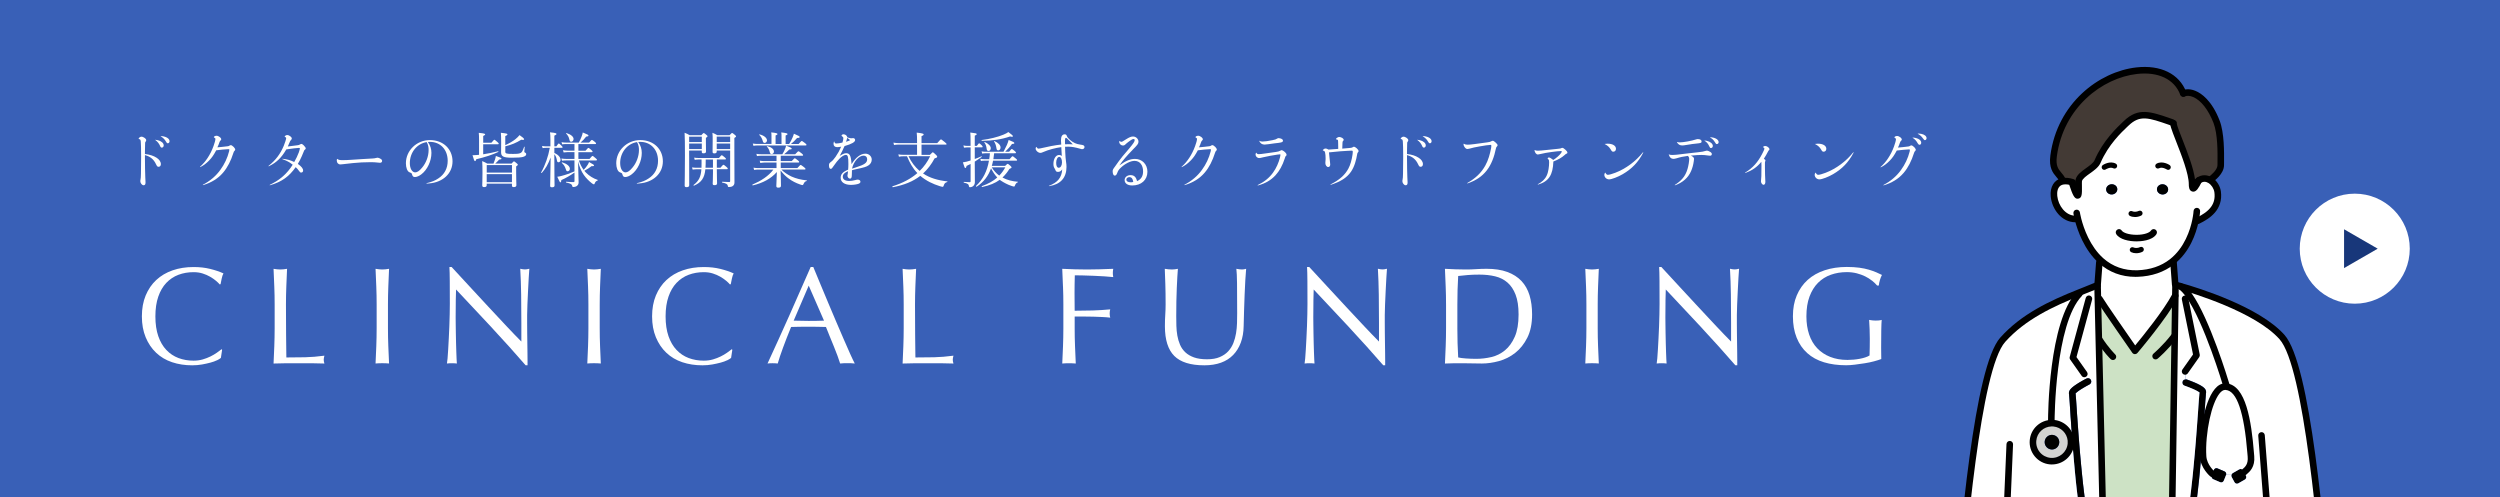 <?xml version="1.0" encoding="UTF-8"?>
<svg id="_レイヤー_2" data-name="レイヤー 2" xmlns="http://www.w3.org/2000/svg" xmlns:xlink="http://www.w3.org/1999/xlink" viewBox="0 0 1136 226">
  <defs>
    <style>
      .cls-1 {
        fill: none;
      }

      .cls-2 {
        fill: #433a35;
      }

      .cls-3 {
        fill: #cde2c5;
      }

      .cls-4 {
        fill: #3960b7;
      }

      .cls-5 {
        fill: #fff;
      }

      .cls-6 {
        fill: #18377a;
      }

      .cls-7 {
        fill: #d3d3d1;
      }

      .cls-8 {
        clip-path: url(#clippath);
      }
    </style>
    <clipPath id="clippath">
      <rect class="cls-1" x="888.49" y="26.26" width="171.42" height="199.74"/>
    </clipPath>
  </defs>
  <g id="_レイヤー_1-2" data-name="レイヤー 1">
    <rect class="cls-4" width="1136" height="226"/>
    <g>
      <g>
        <path class="cls-5" d="M65.86,69.99c2.21.24,3.94.81,5.24,1.65,1.24.76,2,1.84,2,2.94,0,.73-.4,1.21-1.03,1.21-.54,0-.73-.24-1.16-1.13-1.03-2.24-2.62-3.56-5.05-4.18v1.21c0,1.59.03,3.51.05,4.97.03,1.32.08,2.7.11,3.91.03,1.19.11,2.02.11,2.29,0,.92-.24,1.32-.89,1.32-.73,0-1.49-.97-1.49-1.92,0-.13.05-.35.11-.7.11-.32.16-1.27.19-2.73.05-2.24.05-5.24.08-7.72,0-3.59-.08-5.67-.16-6.77-.08-.78-.22-1.03-.73-1.13-.22-.03-.24-.05-.24-.16,0-.13.08-.3.27-.49.3-.3.62-.46,1-.46.43,0,.95.22,1.46.57.43.3.7.65.7,1.03,0,.22-.05.4-.22.62-.19.22-.27.27-.27.76-.03,1.21-.08,2.75-.08,3.89v1.03ZM70.58,63.51c.32.03.78.11,1.11.19,1.59.38,2.7,1.32,2.7,2.35,0,.59-.35,1.03-.84,1.03-.35,0-.57-.16-.81-.76-.46-1.08-1.13-1.92-2.21-2.73-.03-.05,0-.08.05-.08ZM73.04,61.84c.27,0,.46,0,.62.03,2.05.27,3.38,1.16,3.38,2.32,0,.51-.35.92-.78.92-.35,0-.51-.16-.94-.92-.51-.89-1.11-1.48-2.29-2.27-.05-.03-.03-.08.03-.08Z"/>
        <path class="cls-5" d="M90.89,75.77c1.32-1.16,2.46-2.51,3.46-4.02,1.05-1.59,1.94-3.35,2.67-5.37.48-1.24.86-2.7.86-3.21,0-.3-.13-.43-.54-.65-.11-.05-.16-.13-.16-.22,0-.11.11-.24.35-.4.16-.11.54-.22.86-.22.49,0,.95.22,1.38.54.49.35.76.76.76,1.08,0,.22-.11.32-.32.54-.24.22-.3.32-.54.92-.27.78-.51,1.48-.89,2.19.81-.05,1.24-.11,2.32-.22,1.27-.13,1.81-.22,2.35-.27.46-.05.59-.14.92-.35.19-.11.35-.16.48-.16.32,0,.81.3,1.35.84.46.51.68.89.68,1.19,0,.19-.11.35-.32.57-.24.22-.32.35-.51.94-1.13,3.56-2.62,6.53-4.64,8.91-2.32,2.73-5.29,4.56-9.12,5.72-.13.03-.21-.11-.08-.19,3.21-1.67,5.91-3.94,7.94-6.78,1.81-2.46,3.21-5.43,3.94-8.37.11-.46.13-.59.13-.76,0-.19-.13-.24-.49-.24-.54,0-1.16.05-2.62.19-1.24.14-2.08.22-2.86.32-1.19,2.21-1.89,3.24-3.18,4.59-1.4,1.43-2.59,2.32-4.08,3.05-.11.03-.16-.08-.08-.16Z"/>
        <path class="cls-5" d="M122.05,75.36c3.19-2.56,5.34-5.37,6.91-9.15.51-1.24,1.08-3.02,1.08-3.43,0-.22-.08-.32-.51-.57-.13-.05-.19-.08-.19-.16s.11-.22.3-.38c.21-.16.59-.32.89-.32.4,0,.89.19,1.38.57.41.3.68.67.68,1,0,.3-.05.4-.38.7-.16.16-.24.3-.38.54-.4.84-.7,1.62-1.05,2.4,1.92-.22,3.16-.38,4.29-.54.68-.08.92-.16,1.4-.46.16-.11.32-.16.46-.16.32,0,.59.19,1.11.67.59.65.89,1.05.89,1.35,0,.22-.13.43-.38.59-.21.16-.32.27-.4.54-.16.46-.57,1.4-1.03,2.46-.59,1.35-1.05,2.24-1.78,3.46,1.62,1.16,2.4,2.11,2.4,3,0,.57-.35.94-.87.94-.4,0-.57-.11-1.08-.86-.43-.59-.84-1.08-1.43-1.59-3,4.29-6.42,6.72-11.69,8.23-.13,0-.19-.11-.08-.19,4.7-2.29,7.8-5.02,10.42-9.15-1.51-1.19-2.51-1.73-4.7-2.54-.08-.05-.05-.16.05-.16,2.24.24,3.56.62,5.34,1.46.89-1.51,1.51-2.86,2.08-4.35.3-.84.48-1.54.48-1.78,0-.22-.05-.27-.46-.27-.19,0-.62.03-2.11.19-1.21.14-2.46.32-3.59.49-2.16,3.75-4.37,5.91-7.94,7.67-.13.05-.24-.08-.13-.19Z"/>
        <path class="cls-5" d="M153.31,72.23c.43.4,1.03.54,2.32.54,1.16,0,2.56-.05,4.05-.16,2.03-.14,3.35-.24,4.89-.32,1.59-.08,3.27-.19,4.64-.27.84-.03,1.13-.11,1.67-.24.4-.11.51-.13.65-.13.38,0,.97.22,1.4.51.49.27.7.59.7.97,0,.49-.35.84-.95.84-.38,0-.67-.05-1.16-.11-1.16-.14-1.84-.16-3.35-.16-2.56,0-5.13.13-7.75.4-1.05.08-2.32.22-4.56.51-.67.08-.97.11-1.16.11-1,0-1.67-.73-1.67-1.75,0-.27,0-.43.13-.73.03-.05.08-.05.13,0Z"/>
        <path class="cls-5" d="M193.87,83.22c2.24-.51,3.86-1.16,5.32-2.16,2.75-1.78,4.24-4.56,4.24-7.99,0-5.1-3.32-8.61-8.12-8.61-.27,0-.49,0-.89.05,1.13,1.59,1.62,3.19,1.62,4.97,0,3.73-1.86,7.67-4.56,9.72-.92.73-2.05,1.24-2.94,1.24-.7,0-1.05-.3-1.24-1-.19-.73-.24-.76-1.24-1.16-.97-.38-1.62-2.05-1.62-4.1,0-5.78,4.88-10.53,10.93-10.53s10.26,4.1,10.26,9.66-4.43,9.56-10.66,10.04c-.32.03-.68.05-1.05.08-.16,0-.19-.19-.03-.22ZM186.23,74.15c0,2.43,1.03,4.18,2.46,4.18.89,0,1.94-.73,3.05-2.08,1.84-2.11,3.02-5.21,3.02-8.02,0-.97-.05-2.21-.86-3.67-4.48.73-7.67,4.72-7.67,9.58Z"/>
        <path class="cls-5" d="M217.68,63.68c0-1.51-.03-2.43-.13-3.32,2.59.24,2.91.46,2.91.73,0,.16-.19.38-.89.7v3.08h3.72c1-1.21,1.19-1.35,1.35-1.35.19,0,.38.13,1.4,1.03.46.4.59.59.59.76s-.11.24-.35.24h-6.72v4.56c2.19-.32,4.54-.81,6.78-1.38.13-.03.19.27.08.32-2.46,1.21-5.99,2.35-10.01,3.32-.19.65-.32.84-.59.84s-.57-.65-1.11-2.67c.49,0,.95-.03,1.7-.08.4-.03.84-.08,1.27-.11v-6.67ZM224.24,74.34c.27-.65.49-1.21.7-1.89.16-.51.3-1.03.38-1.59,1.89.62,2.56.94,2.56,1.21s-.27.38-1.08.46c-.7.78-1.11,1.21-1.78,1.81h7.42c.81-.92.95-1,1.11-1,.19,0,.35.08,1.21.84.43.32.54.51.54.67,0,.19-.03.24-.76.78v2.13c0,3.89.11,5.8.11,6.37,0,.62-.41.89-1.24.89-.54,0-.78-.22-.78-.7v-.86h-11.47v.7c0,.59-.38.86-1.19.86-.62,0-.84-.24-.84-.84s.11-1.75.11-5.64c0-2.46-.03-3.75-.13-5.34.97.4,1.38.62,2.29,1.13h2.83ZM232.64,75.01h-11.47v3.43h11.47v-3.43ZM221.16,82.79h11.47v-3.67h-11.47v3.67ZM229.59,68.81c0,1,.43,1.13,3.46,1.13,2.19,0,3.02-.11,3.64-.51.57-.32.86-1,1.48-2.73.03-.11.24-.03.24.08-.05.7-.16,1.78-.16,2.05,0,.32.08.41.32.51.4.16.54.4.54.76,0,.54-.54.94-1.48,1.21-.86.22-2.29.35-5.07.35-3.75,0-4.86-.54-4.86-2.43,0-.54.03-1.3.03-4.27,0-2.16-.03-3.32-.13-4.62,2.7.3,2.97.4,2.97.76,0,.24-.22.43-.97.73v4.13c1.78-.81,3.4-1.75,4.62-2.73.78-.65,1.4-1.24,1.86-1.84,1.32.89,2.08,1.57,2.08,1.86s-.35.43-1.29.24c-2.43,1.48-4.27,2.24-7.26,3v2.29Z"/>
        <path class="cls-5" d="M251.89,69.48c1.83.84,2.83,2.05,2.83,3.13,0,.65-.41,1.13-.95,1.13-.4,0-.62-.24-.7-.84-.19-1.19-.54-2.11-1.19-2.83v.38c0,7.88.11,12.44.11,13.87,0,.54-.43.78-1.16.78-.59,0-.84-.19-.84-.67,0-.92.13-4.67.22-12.85-1.13,3.02-2.27,5.02-4.02,6.99-.11.11-.38-.08-.3-.22,1.78-3.13,3.27-7.34,3.94-11.18h-1.56c-.54,0-.97.03-1.7.14l-.27-1c.73.14,1.27.19,1.89.19h1.92v-2.92c0-1.73-.05-2.51-.19-3.46,2.56.27,2.94.4,2.94.76,0,.24-.21.43-.97.76v4.86h.92c.76-1.16.95-1.3,1.11-1.3s.32.13,1.27,1.05c.32.3.46.51.46.65,0,.19-.08.27-.38.27h-3.37v2.29ZM262.82,68.48h3.24c.97-1.13,1.16-1.27,1.32-1.27.19,0,.38.14,1.32.94.43.41.57.57.57.73s-.08.27-.38.27h-6.07v3.08h5.05c.97-1.21,1.24-1.38,1.4-1.38s.35.14,1.4,1.05c.49.38.6.57.6.73s-.11.27-.35.27h-7.88c.51,1.54,1.21,3,2.16,4.29.78-.78,1.29-1.43,1.89-2.38.16-.24.38-.67.57-1.19,1.83.97,2.27,1.3,2.27,1.57,0,.24-.27.38-1.13.3-.86.7-2.02,1.46-3.29,2.11.24.3.49.57.76.84,1.46,1.46,3.29,2.65,5.29,3.29.13.05.08.27-.05.32-.65.24-.92.46-1.24,1.21-.13.4-.21.49-.38.49-.19,0-.43-.08-.89-.43-1.35-1.05-2.62-2.29-3.7-3.81-1.13-1.59-1.97-3.59-2.62-6.1.19,6.4.24,8.5.24,9.47,0,.7-.24,1.19-.76,1.59-.4.32-1.08.51-1.73.51-.24,0-.32-.08-.41-.51-.13-.7-.54-1.05-2.75-1.54-.16-.03-.13-.38.03-.35,1.38.13,2.51.16,3.32.16.32,0,.43-.13.43-.54v-3.81c-1.81,1.3-4.02,2.59-5.97,3.43-.08.84-.19,1.03-.43,1.03-.21,0-.49-.38-1.43-2.54.59-.05,1.21-.19,1.94-.38,1.75-.43,3.97-1.21,5.88-2.05v-4.99h-3.64c-.68,0-1.21.03-2.03.13l-.27-1c.89.13,1.48.19,2.24.19h3.7v-3.08h-3.21c-.57,0-1,.03-1.73.13l-.27-1.03c.76.14,1.27.22,1.97.22h3.24v-3h-3.94c-.57,0-.97.05-1.65.14l-.3-1c.76.14,1.24.19,1.92.19h5.94c.51-.89.97-1.92,1.29-2.78.27-.73.46-1.35.51-1.81,2.13.86,2.59,1.08,2.59,1.4,0,.3-.16.4-1.05.49-.89,1.13-1.62,1.94-2.56,2.7h3.91c.89-1.05,1.08-1.19,1.24-1.19.22,0,.43.11,1.38.89.43.35.54.54.54.7,0,.19-.08.27-.35.27h-7.69v3ZM257.05,76.74c-.35-1.08-.89-1.97-1.78-2.73-.11-.08.08-.27.22-.24,2.13.65,3.46,1.78,3.46,2.92,0,.62-.43,1.13-1.03,1.13-.43,0-.54-.08-.86-1.08ZM258.69,63.27c-.21-.97-.67-1.78-1.46-2.62-.08-.08.08-.22.19-.19,2.05.65,3.21,1.67,3.21,2.7,0,.67-.48,1.24-1.05,1.24-.54,0-.7-.22-.89-1.13Z"/>
        <path class="cls-5" d="M289.45,83.22c2.24-.51,3.86-1.16,5.32-2.16,2.75-1.78,4.24-4.56,4.24-7.99,0-5.1-3.32-8.61-8.12-8.61-.27,0-.49,0-.89.05,1.13,1.59,1.62,3.19,1.62,4.97,0,3.73-1.86,7.67-4.56,9.72-.92.73-2.05,1.24-2.94,1.24-.7,0-1.05-.3-1.24-1-.19-.73-.24-.76-1.24-1.16-.97-.38-1.62-2.05-1.62-4.1,0-5.78,4.88-10.53,10.93-10.53s10.26,4.1,10.26,9.66-4.43,9.56-10.66,10.04c-.32.03-.67.05-1.05.08-.16,0-.19-.19-.03-.22ZM281.81,74.15c0,2.43,1.03,4.18,2.46,4.18.89,0,1.94-.73,3.05-2.08,1.84-2.11,3.02-5.21,3.02-8.02,0-.97-.05-2.21-.87-3.67-4.48.73-7.67,4.72-7.67,9.58Z"/>
        <path class="cls-5" d="M313.15,70.59c0,8.75.03,11.44.03,13.6,0,.57-.4.86-1.21.86-.62,0-.86-.22-.86-.76,0-1.75.13-5.37.13-13.66,0-5.16-.03-7.83-.16-10.31,1,.4,1.4.57,2.29,1.11h5.32c.78-.89.92-.97,1.08-.97.19,0,.35.08,1.21.81.41.32.51.46.51.62,0,.22-.13.38-.73.76v1.54c0,2.92.05,4.26.05,4.7,0,.54-.4.78-1.16.78-.57,0-.76-.19-.76-.67v-.59h-5.75v2.19ZM318.9,62.11h-5.75v2.43h5.75v-2.43ZM313.15,67.73h5.75v-2.51h-5.75v2.51ZM325.73,77.39c0,2.7.11,5.18.11,5.94,0,.57-.4.81-1.13.81-.62,0-.86-.16-.86-.67,0-.46.13-2.11.13-5.1v-1.46h-3.46c-.38,3.94-1.78,5.99-5.13,7.45-.16.05-.38-.19-.24-.3,2.38-1.81,3.32-3.67,3.56-7.15h-1.97c-.65,0-1.16.05-2,.16l-.27-1c.92.13,1.48.16,2.21.16h2.08c.03-.65.03-1.35.03-2.11v-1.65h-1.38c-.57,0-1,.05-1.73.16l-.27-1c.78.11,1.27.16,1.94.16h9.34c.92-1.13,1.11-1.24,1.3-1.24.16,0,.35.11,1.35.97.4.35.54.51.54.67,0,.19-.11.27-.35.27h-3.8v3.75h1.65c1-1.19,1.19-1.32,1.35-1.32.21,0,.4.13,1.4,1,.43.38.57.54.57.73s-.08.27-.35.27h-4.62v.49ZM320.68,72.48c0,1.62-.03,2.81-.11,3.75h3.4v-3.75h-3.29ZM325.68,68.89c0,.54-.35.81-1.08.81-.57,0-.81-.19-.81-.67,0-.76.05-1.81.05-5.07,0-1.67,0-2.51-.11-3.62.92.38,1.32.57,2.19,1.08h5.62c.84-.89.97-1,1.13-1,.19,0,.32.11,1.24.86.43.35.54.51.54.67,0,.22-.13.38-.76.73v5.88c0,12.74.05,13.52.05,14.33s-.27,1.32-.86,1.7c-.4.27-1.03.4-1.62.4-.4,0-.46-.05-.54-.51-.11-.76-.65-1.13-2.56-1.54-.13-.03-.13-.35,0-.35,1.59.11,2.35.13,3.19.13.32,0,.43-.11.43-.46v-13.87h-6.1v.49ZM331.78,62.08h-6.1v2.46h6.1v-2.46ZM325.68,67.73h6.1v-2.51h-6.1v2.51Z"/>
        <path class="cls-5" d="M355.08,77.07c1.29,1.3,2.86,2.32,4.54,3.13,2.08.94,4.4,1.51,6.94,1.75.13,0,.11.24-.03.3-.76.24-.97.43-1.48,1.51-.11.22-.24.35-.43.35s-.59-.14-1.13-.32c-1.81-.62-3.48-1.48-4.97-2.56-1.35-.92-2.59-2.21-3.83-3.78.05,1.51.11,2.73.13,3.91.03,1.54.05,2.65.05,3.02,0,.65-.35.89-1.27.89-.59,0-.84-.24-.84-.76,0-.4.05-1.3.11-2.78.05-1.13.08-2.35.13-3.56-2.62,2.97-6.29,4.99-10.91,6.07-.19.05-.32-.3-.16-.38,3.83-1.65,7.23-3.78,9.5-6.8h-6.94c-.59,0-1.05.03-1.81.16l-.3-1.03c.81.13,1.35.19,2.05.19h8.42v-2.51h-5.56c-.57,0-1.03.08-1.81.19l-.27-1.05c.84.13,1.35.19,2.05.19h5.59v-2.43h-7.02c-.62,0-1.11.03-1.86.16l-.27-1.03c.84.13,1.38.19,2.08.19h9.72c.51-.84.92-1.62,1.19-2.32.27-.57.4-1.11.51-1.59,1.81.67,2.56,1.05,2.56,1.35,0,.27-.19.38-1.13.43-.76.81-1.56,1.54-2.32,2.13h5.02c1.13-1.24,1.35-1.35,1.51-1.35s.38.11,1.48,1c.51.43.62.59.62.76,0,.19-.08.27-.35.27h-9.82v2.43h4.99c1.03-1.16,1.21-1.27,1.38-1.27.19,0,.38.11,1.43.94.46.35.57.57.57.73,0,.19-.08.27-.35.27h-8.02v2.51h7.53c1.16-1.3,1.38-1.43,1.54-1.43s.35.14,1.54,1.05c.51.4.65.59.65.78s-.11.27-.35.27h-10.61ZM358.59,65.43c.59-.94,1.16-1.97,1.54-2.92.3-.7.51-1.32.62-1.75,2.05.89,2.62,1.16,2.62,1.46,0,.35-.24.46-1.16.46-.97,1.16-1.89,2.02-2.83,2.75h3.51c1.08-1.24,1.27-1.35,1.43-1.35.19,0,.38.11,1.51.97.51.43.65.59.65.78,0,.16-.11.27-.35.27h-21.84c-.65,0-1.16.03-1.94.16l-.27-1.03c.87.13,1.43.19,2.16.19h6.32v-3.13c0-1.05,0-1.35-.11-2.13,2.54.27,2.83.46,2.83.76,0,.19-.16.35-.86.65v3.86h2.7v-3.13c0-1.05,0-1.35-.11-2.13,2.54.3,2.84.46,2.84.76,0,.19-.14.35-.87.65v3.86h1.62ZM346.61,64.11c-.3-1.13-.84-2.11-1.62-2.83-.08-.08.03-.24.13-.22,2.08.49,3.4,1.62,3.4,2.75,0,.59-.49,1.13-1.05,1.13-.46,0-.68-.22-.87-.84ZM349.76,69.05c-.21-.94-.65-1.78-1.32-2.46-.08-.08.05-.22.16-.19,1.89.43,3.08,1.4,3.08,2.48,0,.7-.51,1.13-1.08,1.13-.46,0-.65-.22-.84-.97Z"/>
        <path class="cls-5" d="M379.09,64.32c.19.7.4.89.97.89s1.7-.16,2.75-.43c.27-.86.41-1.46.41-1.94,0-.38-.13-.57-.51-.86-.27-.19-.32-.24-.32-.35,0-.3.43-.62.89-.62.89,0,1.7.7,1.73,1.4.67.24,1.35.43,1.78.43.3,0,.59-.08.89-.08.51,0,.89.35.89.86,0,.92-1.46,1.78-4.8,2.75-.73,1.65-1.35,2.92-2.21,4.48,1.4-.89,2.21-1.24,2.97-1.24,1.03,0,1.57.49,1.92,1.57.32,1.05.41,2.19.49,3.43,1.94-3.13,4.1-4.78,6.32-4.78,1.59,0,2.86,1.19,2.86,2.7,0,1.05-.54,2.02-1.48,2.62-.97.65-1.92.94-5.35,1.67-1.13.27-1.51.32-2.16.54-.05.46-.05.78-.05,1.89,0,1.46-.24,1.92-.84,1.92s-1.16-.65-1.16-1.4c0-.19.05-.38.14-.81.08-.35.11-.76.13-1.16-1.65.65-2.38,1.46-2.38,2.51,0,1.19,1.05,1.92,2.89,1.92.86,0,1.7-.14,2.67-.38.84-.22.92-.24,1.19-.24.73,0,1.27.41,1.27.94,0,.38-.21.65-.7.89-.7.32-2.32.57-3.59.57-2.89,0-4.7-1.24-4.7-3.21,0-1.67,1.03-2.75,3.4-3.7.05-.67.11-1.46.11-2.51,0-3.4-.24-4.21-1.19-4.21-.7,0-1.92.73-2.94,1.81-.76.78-1.57,1.78-2.32,2.89-.95,1.38-1.13,1.65-1.59,1.65-.51,0-.78-.59-.78-1.65,0-.7.19-1,.97-1.57.65-.46,1.21-1.13,2.02-2.24,1.13-1.67,1.78-2.83,2.56-4.62-.78.13-1.38.22-1.83.22-1.03,0-1.65-.57-1.65-1.51,0-.32.05-.62.22-1.05.03-.08.11-.05.13.03ZM386.32,63.68c-.43-.35-.86-.7-1.35-1.05-.11.57-.32,1.21-.54,1.81.84-.27,1.35-.46,1.89-.76ZM388.99,76.04c3.89-1.24,5.05-2.08,5.05-3.67,0-1-.62-1.65-1.62-1.65-2.16,0-4.59,2.73-5.26,5.91.95-.3,1.03-.35,1.84-.59Z"/>
        <path class="cls-5" d="M422.61,70.32c.95-1,1.08-1.11,1.27-1.11.16,0,.3.11,1.4,1.11.49.51.59.67.59.84,0,.38-.21.51-1.19.81-1.46,2.73-3.19,4.99-5.24,6.86,3.02,2.05,6.83,3.13,10.99,3.59.13.03.11.27-.03.3-.89.24-1.27.62-1.56,1.59-.14.43-.27.59-.54.59-.19,0-.67-.14-1.29-.32-3.02-.94-6.07-2.35-8.83-4.67-3.27,2.54-7.34,4.18-12.47,5.16-.19.03-.32-.38-.14-.43,4.56-1.43,8.31-3.4,11.28-5.99-2.13-2.19-3.56-4.83-4.7-7.64h-1.62c-.76,0-1.29.05-2.05.19l-.27-1.05c.89.16,1.46.19,2.27.19h6.23v-4.64h-8.34c-.76,0-1.3.05-2.13.19l-.27-1.08c.92.16,1.54.22,2.35.22h8.39v-1.13c0-1.48-.03-2.59-.16-3.64,2.83.3,3.16.54,3.16.84,0,.22-.13.43-.97.76v3.19h7.12c1.35-1.57,1.57-1.7,1.73-1.7s.38.13,1.73,1.24c.68.54.81.73.81.89s-.11.24-.38.24h-11.01v4.64h3.86ZM412.84,70.99c1.19,2.56,2.89,4.91,5.07,6.67,1.94-1.89,3.54-4.1,4.75-6.67h-9.83Z"/>
        <path class="cls-5" d="M441.03,66.97h-1.51c-.46,0-.86.03-1.48.13l-.27-1.03c.7.16,1.13.22,1.75.22h1.51v-.89c0-3.56-.03-4.16-.13-5.18,2.62.3,2.92.4,2.92.73,0,.22-.16.4-.89.7v4.64h.95c.7-1.03.89-1.16,1.05-1.16.19,0,.35.13,1.16.89.3.3.43.51.43.67,0,.19-.11.27-.38.27h-3.21v5.29c1.05-.38,2.08-.78,3.02-1.24.13-.05.22.24.11.32-1.11.78-2.11,1.48-3.13,2.11v.41c0,6.86.05,7.26.05,8.91,0,.76-.27,1.24-.57,1.59-.38.43-1,.73-1.67.73-.32,0-.4-.14-.46-.46-.11-.81-.35-1.21-2.29-1.62-.13-.03-.13-.35,0-.35,1.27.08,2.05.14,2.59.14.35,0,.46-.11.46-.43v-7.85c-.59.32-1.21.59-1.86.89-.11.73-.27.94-.54.94s-.4-.24-1.11-2.56c.41-.05,1-.16,1.7-.32.59-.16,1.19-.35,1.81-.54v-5.94ZM456.76,75.36c.81-.81.95-.89,1.11-.89.21,0,.35.08,1.29.89.38.38.49.54.49.7,0,.24-.24.38-.97.7-.97,1.54-2,2.83-3.16,3.91,2.05,1.13,4.51,1.73,6.96,1.92.11,0,.11.19,0,.24-.65.27-.95.62-1.27,1.43-.13.43-.24.51-.43.51-.24,0-.65-.11-1.24-.32-1.57-.51-3.32-1.43-4.67-2.32-.19-.13-.4-.3-.59-.43-2.05,1.51-4.56,2.54-7.96,3.27-.19.03-.35-.35-.16-.4,2.91-1.03,5.18-2.32,6.99-3.91-1.16-1.24-2.05-2.67-2.83-4.16-1.24,3.48-3.29,6.21-6.5,8.31-.16.11-.46-.19-.32-.32,3.21-3.02,5.05-6.69,5.88-11.47h-2.13c-.51,0-.92.03-1.54.13l-.27-1c.73.13,1.16.19,1.81.19h2.24c.16-.89.24-1.81.32-2.7h-1.97c-.49,0-.89.05-1.54.16l-.27-1.03c.7.16,1.19.19,1.81.19h8.15c.51-.94,1.08-2.08,1.57-3.16.35-.84.62-1.59.76-2.21,2.19.86,2.59,1.08,2.59,1.43,0,.22-.16.38-1.05.38-.89,1.27-2.03,2.51-3.13,3.56h1.81c.86-1.13,1.05-1.24,1.21-1.24.19,0,.38.11,1.4.94.4.35.51.57.51.73s-.08.24-.35.24h-9.58c-.11.89-.22,1.81-.35,2.7h7.37c1-1.21,1.19-1.32,1.35-1.32.19,0,.38.11,1.48,1.03.49.38.59.54.59.7,0,.19-.08.27-.35.27h-10.58c-.13.78-.32,1.57-.57,2.35h6.1ZM446.13,63.62c3.59-.43,7.23-1.35,9.91-2.46.92-.38,1.67-.78,2.16-1.16,1.59,1.19,2.08,1.62,2.08,1.89,0,.16-.19.27-.51.27-.19,0-.46-.05-.78-.16-3.97,1.38-7.91,1.94-12.85,2-.16,0-.16-.35,0-.38ZM448.32,67.51c-.11-1.05-.41-1.94-1.05-2.81-.05-.08.08-.24.19-.19,1.73.78,2.75,1.89,2.75,2.83,0,.73-.46,1.27-1.03,1.27-.65,0-.81-.57-.86-1.11ZM450.66,76.04c.86,1.46,2.02,2.75,3.4,3.75,1.08-1.11,1.97-2.35,2.75-3.75h-6.15ZM452.77,67.24c-.19-1.21-.54-2.21-1.11-3-.05-.08.08-.22.19-.16,1.86.84,2.81,1.92,2.81,2.94,0,.73-.46,1.32-1.08,1.32-.48,0-.73-.32-.81-1.11Z"/>
        <path class="cls-5" d="M470.94,66.78c.46.65.62.76,1,.76.13,0,.49-.05.78-.11,3.4-.81,6.72-1.46,9.5-1.75-.05-.7-.11-1.35-.11-1.86,0-1.89.57-2.78,1.7-2.78.54,0,.78.19,1,.81.21.57.51.92,1.38,1.7,1.51,1.3,2.84,1.92,4.72,2.16,1.51.19,1.89.43,1.89,1.13,0,.51-.46.94-1.03.94-.3,0-.43-.03-1.21-.27-2.08-.59-3.43-.84-5.05-.86-.3,0-.81.03-1.54.03.05,1.59.08,3.21.22,4.83.08,1.08.11,1.27.24,2.13.13.67.19,1.46.19,2.19,0,4.99-2.75,7.99-7.91,8.75-.11,0-.14-.11-.05-.16,3.97-1.51,5.78-3.75,6.02-7.45-.59.81-1.16,1.13-1.89,1.13s-1.03-.22-1.24-.94c-.05-.19-.11-.3-.3-.57-.41-.62-.57-1.19-.57-2.13,0-2.29,1.11-4.05,2.56-4.05.49,0,.81.13,1.24.46-.08-1.35-.13-2.67-.22-4.02-2.59.35-5.83,1.19-8.1,2.19-.78.35-1.05.43-1.4.43-1.03,0-2.16-1.03-2.16-1.92,0-.27.05-.46.22-.76.03-.05.05-.05.11,0ZM479.93,74.04c0,1.38.43,2.19,1.13,2.19.89,0,1.51-1.03,1.51-2.46s-.51-2.46-1.27-2.46-1.38,1.19-1.38,2.73ZM485.52,65.51c.57,0,.95.03,1.97.08-.68-.73-1-1.05-1.54-1.59-1.03-1.11-1.32-1.35-1.59-1.35-.35,0-.43.43-.43,1.81,0,.3,0,.57.03,1.11.65-.05,1.05-.05,1.57-.05Z"/>
        <path class="cls-5" d="M508.82,64.08c.24.27.43.35.7.35.35,0,.54-.08,2.21-1.16,1.46-.92,2.27-1.24,3.13-1.24,1.32,0,2.46,1.08,2.46,2.35,0,.89-.38,1.4-2.43,3.46-3.1,3.21-4.64,5.02-6.24,7.31,2.97-2.13,4.94-2.94,7.1-2.94,3.24,0,5.64,2.48,5.64,5.83,0,3.73-2.81,6.24-6.88,6.24-2.13,0-3.48-.94-3.48-2.46,0-1.3,1.16-2.24,2.67-2.24,1.62,0,2.51.81,2.97,2.73,1.84-.81,2.75-2.24,2.75-4.43,0-2.89-1.51-4.78-3.89-4.78-1.81,0-4.35,1.3-6.29,3.16-.87.84-1.19,1.32-1.54,2.29-.35.92-.65,1.24-1.13,1.24-.35,0-.54-.16-.7-.51-.16-.35-.27-.81-.27-1.38,0-.78.19-1.05,1.05-2.21,1.03-1.51,2.08-2.92,3.32-4.51.97-1.13,2.13-2.54,3.21-3.78,1.86-2.24,2.43-3.1,2.43-3.72,0-.32-.19-.51-.54-.51-.32,0-.76.16-1.43.67-.65.43-1.43,1.05-1.92,1.48-.62.65-.92.81-1.48.81-.81,0-1.65-.78-1.65-1.59,0-.22.03-.32.11-.46.03-.05.05-.05.11,0ZM513.19,80.49c-.76,0-1.38.49-1.38,1.11,0,.78.76,1.24,2.03,1.24.4,0,.57-.03,1.11-.16-.19-1.46-.76-2.19-1.76-2.19Z"/>
        <path class="cls-5" d="M536.93,75.77c1.32-1.16,2.46-2.51,3.46-4.02,1.05-1.59,1.94-3.35,2.67-5.37.49-1.24.86-2.7.86-3.21,0-.3-.13-.43-.54-.65-.11-.05-.16-.13-.16-.22,0-.11.11-.24.35-.4.16-.11.54-.22.86-.22.49,0,.95.22,1.38.54.49.35.76.76.76,1.08,0,.22-.11.32-.32.54-.24.22-.3.32-.54.92-.27.78-.51,1.48-.89,2.19.81-.05,1.24-.11,2.32-.22,1.27-.13,1.81-.22,2.35-.27.46-.05.59-.14.92-.35.19-.11.35-.16.49-.16.32,0,.81.3,1.35.84.46.51.67.89.67,1.19,0,.19-.11.35-.32.57-.24.22-.32.35-.51.94-1.13,3.56-2.62,6.53-4.64,8.91-2.32,2.73-5.29,4.56-9.12,5.72-.13.03-.22-.11-.08-.19,3.21-1.67,5.91-3.94,7.94-6.78,1.81-2.46,3.21-5.43,3.94-8.37.11-.46.13-.59.13-.76,0-.19-.13-.24-.48-.24-.54,0-1.16.05-2.62.19-1.24.14-2.08.22-2.86.32-1.19,2.21-1.89,3.24-3.19,4.59-1.4,1.43-2.59,2.32-4.08,3.05-.11.03-.16-.08-.08-.16Z"/>
        <path class="cls-5" d="M570.9,69.43c.32.54.54.62,1.11.62.6,0,1.46-.11,2.78-.3,1.78-.24,3.46-.46,4.97-.7.97-.16,1.4-.24,1.94-.54.35-.22.54-.27.67-.27.35,0,1.03.4,1.67,1.03.38.38.59.76.59,1.08,0,.19-.05.32-.3.51-.24.22-.3.3-.51,1.08-1.05,3.27-2.46,5.78-4.24,7.72-2.05,2.21-4.62,3.73-7.99,4.62-.13,0-.19-.11-.08-.19,2.97-1.43,5.24-3.24,6.99-5.7,1.48-2.05,2.48-4.37,3.13-6.83.13-.54.22-.97.22-1.19,0-.16-.05-.24-.24-.24-.22,0-.6.05-1.19.13-2.16.32-4.02.67-6.45,1.21-1.19.3-1.46.35-1.78.35-.92,0-1.67-.76-1.67-1.62,0-.27.08-.51.27-.78.05-.05.08-.05.11,0ZM572.27,63.97c.43.27.76.35,1.43.35.89,0,2.7-.24,4.46-.62,1.4-.3,1.59-.35,2.13-.7.24-.16.49-.24.7-.24.48,0,.97.16,1.4.35.35.19.59.46.59.78,0,.65-.38.81-2.13,1.05-.38.03-.95.11-1.67.19-1.03.13-1.73.24-2.7.38-.89.13-1.48.19-1.86.19-1.19,0-2-.62-2.43-1.65-.03-.08.03-.11.08-.08Z"/>
        <path class="cls-5" d="M604.62,83.79c4.05-2.08,6.42-4.18,8.04-7.1.95-1.73,1.62-4.18,1.92-6.4.11-.68.11-1.11.11-1.3,0-.38-.08-.54-.49-.54-.19,0-.84.03-1.78.08-1.21.08-2.35.14-3.43.22-1.84.16-3.27.3-5.1.49.08.67.13,1.43.24,2.4.05.65.08,1.03.24,2.19.05.46.08.76.08.94,0,.67-.35,1.13-.92,1.13-.67,0-1.29-.84-1.29-1.78,0-.22,0-.43.03-.7.08-.65.08-1.08.08-1.51,0-1-.08-2-.22-2.51-.11-.57-.3-.76-.65-.89-.35-.11-.41-.16-.41-.22s.11-.22.32-.41c.27-.27.59-.4.92-.4.41,0,.73.11,1.35.49,1.46-.08,2.97-.19,4.43-.32.03-.46,0-1.08-.03-2.27-.03-1.21-.03-1.62-.13-1.78-.08-.11-.22-.14-.49-.19-.24-.03-.35-.14-.35-.24,0-.19.16-.38.49-.59.35-.22.68-.35.97-.35.46,0,.94.19,1.4.46.35.24.62.54.62.81,0,.22-.08.4-.3.57-.19.22-.21.3-.24.76-.05.94-.08,1.84-.11,2.7,1.05-.08,2.32-.16,3.64-.32.65-.08.81-.13,1.13-.32.24-.19.38-.22.51-.22.32,0,.76.24,1.32.73.54.49.81.92.81,1.27,0,.19-.11.41-.3.59-.19.19-.24.27-.3.65-.49,2.97-1.29,5.86-2.86,8.15-1.92,2.75-4.75,4.48-9.15,5.91-.13.05-.27-.08-.13-.16Z"/>
        <path class="cls-5" d="M639.34,69.99c2.21.24,3.94.81,5.24,1.65,1.24.76,2,1.84,2,2.94,0,.73-.4,1.21-1.03,1.21-.54,0-.73-.24-1.16-1.13-1.03-2.24-2.62-3.56-5.05-4.18v1.21c0,1.59.03,3.51.05,4.97.03,1.32.08,2.7.11,3.91.03,1.19.11,2.02.11,2.29,0,.92-.24,1.32-.89,1.32-.73,0-1.49-.97-1.49-1.92,0-.13.05-.35.11-.7.11-.32.16-1.27.19-2.73.05-2.24.05-5.24.08-7.72,0-3.59-.08-5.67-.16-6.77-.08-.78-.22-1.03-.73-1.13-.22-.03-.24-.05-.24-.16,0-.13.08-.3.27-.49.3-.3.62-.46,1-.46.43,0,.95.22,1.46.57.43.3.7.65.7,1.03,0,.22-.05.4-.22.62-.19.22-.27.27-.27.76-.03,1.21-.08,2.75-.08,3.89v1.03ZM644.06,63.51c.32.03.78.11,1.11.19,1.59.38,2.7,1.32,2.7,2.35,0,.59-.35,1.03-.84,1.03-.35,0-.57-.16-.81-.76-.46-1.08-1.13-1.92-2.21-2.73-.03-.05,0-.08.05-.08ZM646.52,61.84c.27,0,.46,0,.62.03,2.05.27,3.38,1.16,3.38,2.32,0,.51-.35.92-.78.92-.35,0-.51-.16-.94-.92-.51-.89-1.11-1.48-2.29-2.27-.05-.03-.03-.08.03-.08Z"/>
        <path class="cls-5" d="M666.77,83.14c3.78-2.16,6.34-4.64,8.15-7.91,1.4-2.51,2.13-5.32,2.64-7.94.08-.43.11-.78.11-1.03,0-.32-.11-.43-.38-.43-.68,0-3.08.35-4.8.67-1.94.32-3.64.7-4.8,1.05-.46.11-.68.16-.89.16-.46,0-.89-.27-1.35-.94-.3-.43-.43-.89-.43-1.21,0-.05,0-.08.03-.19.03-.08.05-.08.11-.05.48.3,1,.43,1.62.43.7,0,1.73-.08,3.13-.27,2.05-.27,3.46-.46,5.8-.78,1.3-.19,1.49-.24,2-.54.24-.14.4-.19.59-.19.35,0,.65.19,1.27.76.65.57.92.94.92,1.27,0,.19-.05.32-.3.57-.24.22-.35.38-.49,1.08-.7,3.46-1.97,7.1-4.21,9.91-2.11,2.65-4.8,4.45-8.66,5.8-.11,0-.19-.14-.05-.22Z"/>
        <path class="cls-5" d="M697.34,68.18c.59.24.84.3,1.48.3.92,0,1.84-.11,4.45-.38,2.43-.24,3.56-.38,4.48-.46,1.29-.11,1.46-.19,1.75-.35.22-.11.32-.11.4-.11.35,0,.84.3,1.4.84.59.51.92.97.92,1.32,0,.3-.08.38-.49.54-.3.14-.4.22-.67.49-1.38,1.24-3.02,2.19-5.21,3.02-.11,3.05-.62,5.32-1.73,6.99-1.08,1.65-2.78,2.78-5.26,3.51-.11,0-.19-.11-.05-.19,1.75-.92,3.19-2.16,4-3.91.81-1.67,1.11-4.26,1.11-5.99,0-.89-.08-1.13-.35-1.4-.24-.19-.32-.24-.32-.38,0-.22.3-.46.59-.46.4,0,1.11.43,1.97,1.13,1.43-.89,2.89-2.24,3.51-3.1.22-.32.35-.57.35-.76,0-.13-.11-.19-.35-.19-.78,0-2.24.16-4.16.41-1.97.27-3.78.57-5.1.92-.84.19-1.05.24-1.24.24-.76,0-1.43-.86-1.56-2,0-.05.03-.05.08-.03Z"/>
        <path class="cls-5" d="M729.47,78.47c.38.7.73.97,1.13.97.57,0,1.89-.35,3.35-.92,4.83-1.86,9.29-5.16,12.58-9.29.08-.11.21-.03.16.13-2.27,4.35-5.1,7.31-9.29,9.77-2.16,1.27-5.07,2.38-6.23,2.38s-2.16-.94-2.16-2.08c0-.35.11-.57.35-.97q.05-.05.11,0ZM729.22,65.4c.49-.08.86-.11,1.27-.11,2.29,0,3.81.92,3.81,2.32,0,.78-.51,1.32-1.19,1.32-.54,0-.7-.13-1.27-1.13-.65-1.03-1.38-1.7-2.62-2.32-.05-.03-.05-.05,0-.08Z"/>
        <path class="cls-5" d="M758.38,70.18c.49.19.84.24,1.62.24.43,0,.97-.03,1.81-.11,1.51-.14,3-.35,5.48-.65,2.03-.24,3.02-.32,4.4-.49,1.92-.22,2.38-.3,3.05-.54.41-.13.62-.19.81-.19.43,0,1.16.27,1.73.67.4.27.57.54.57.92,0,.46-.32.73-.78.73-.16,0-.4-.03-1.05-.11-1.03-.16-1.92-.24-2.92-.24-1.13,0-2.54.08-4.78.3,1,.46,1.46.92,1.46,1.48,0,.35-.08.7-.13,1.08-.21,1.59-.65,3.16-1.21,4.45-1.32,3.05-3.75,5.21-7.29,6.48-.16,0-.19-.11-.08-.19,2.78-1.75,4.43-3.62,5.4-6.21.48-1.21.94-3.32,1.05-4.72.03-.27.05-.54.05-.76,0-.67-.11-.94-.57-1.48-1.86.22-3.75.62-5.24,1.11-.76.19-1.05.24-1.38.24-1.03,0-1.7-.65-2.11-1.97,0-.05.03-.08.11-.05ZM762.06,64.51c.51.16.78.19,1.24.19.78,0,1.97-.16,3.37-.4,1.59-.3,3.05-.62,4.08-.97.3-.11.51-.13.78-.13,1,0,1.67.4,1.67,1.05s-.22.78-2.51,1c-1.03.08-2.08.24-4.1.57-1.32.22-1.76.27-2.19.27-1.11,0-1.84-.46-2.43-1.51,0-.05.03-.05.08-.05ZM774.53,63.87c.49.03.81.05,1.16.16,1.51.35,2.62,1.32,2.62,2.27,0,.57-.38.97-.87.97-.32,0-.48-.16-.78-.84-.49-1.11-1.16-1.92-2.16-2.48-.05-.03-.03-.08.03-.08ZM777.09,62.38c.27,0,.46,0,.67.03,1.89.24,3.19,1.11,3.19,2.19,0,.49-.35.86-.81.86-.35,0-.4-.08-.92-.92-.59-.92-1.05-1.43-2.16-2.08-.05-.03-.03-.08.03-.08Z"/>
        <path class="cls-5" d="M801.99,76.2c0,.92.03,2.05.05,3.13.05,1.03.08,2.02.11,2.62.03.32.03.54.03.7,0,.78-.32,1.32-.81,1.32-.59,0-1.19-.84-1.19-1.59,0-.11.03-.24.05-.49.05-.38.11-1.03.13-1.89.03-1.43.05-2.89.05-4.78,0-.86,0-1.08-.05-1.7-1.94,2.4-4.1,3.89-7.18,5.05-.19.05-.27-.11-.13-.19,3.35-2,5.78-4.7,7.77-8.64.65-1.21.92-1.92.92-2.24,0-.22-.08-.3-.43-.49-.13-.05-.19-.11-.19-.16,0-.08.08-.19.22-.27.19-.13.49-.24.76-.24.43,0,.89.19,1.29.49.38.3.65.7.65,1,0,.22-.11.35-.3.51-.16.14-.24.24-.32.46-.57,1.13-1.24,2.29-1.92,3.35.59.38.73.57.73.81,0,.08-.03.22-.08.32-.11.16-.14.24-.16.7v2.21Z"/>
        <path class="cls-5" d="M825.05,78.47c.38.7.73.97,1.13.97.57,0,1.89-.35,3.35-.92,4.83-1.86,9.29-5.16,12.58-9.29.08-.11.21-.03.16.13-2.27,4.35-5.1,7.31-9.29,9.77-2.16,1.27-5.07,2.38-6.23,2.38s-2.16-.94-2.16-2.08c0-.35.11-.57.35-.97q.05-.05.11,0ZM824.8,65.4c.49-.08.86-.11,1.27-.11,2.29,0,3.81.92,3.81,2.32,0,.78-.51,1.32-1.19,1.32-.54,0-.7-.13-1.27-1.13-.65-1.03-1.38-1.7-2.62-2.32-.05-.03-.05-.05,0-.08Z"/>
        <path class="cls-5" d="M854.53,75.88c1.32-1.16,2.46-2.51,3.46-4.02,1.05-1.59,1.94-3.35,2.67-5.37.48-1.24.86-2.7.86-3.21,0-.3-.13-.43-.54-.65-.11-.05-.16-.14-.16-.22,0-.11.11-.24.35-.4.16-.11.54-.22.87-.22.48,0,.94.22,1.38.54.49.35.76.76.76,1.08,0,.22-.11.32-.32.54-.24.22-.3.32-.54.92-.27.78-.51,1.48-.89,2.19.81-.05,1.24-.11,2.32-.22,1.27-.14,1.81-.22,2.35-.27.46-.05.59-.14.92-.35.19-.11.35-.16.49-.16.32,0,.81.3,1.35.84.46.51.67.89.67,1.19,0,.19-.11.35-.32.57-.24.22-.32.35-.51.94-1.13,3.56-2.62,6.53-4.64,8.91-2.32,2.73-5.29,4.56-9.12,5.72-.13.03-.21-.11-.08-.19,3.21-1.67,5.91-3.94,7.94-6.78,1.81-2.46,3.21-5.43,3.94-8.37.11-.46.13-.59.13-.76,0-.19-.13-.24-.49-.24-.54,0-1.16.05-2.62.19-1.24.14-2.08.22-2.86.32-1.19,2.21-1.89,3.24-3.19,4.59-1.4,1.43-2.59,2.32-4.08,3.05-.11.03-.16-.08-.08-.16ZM869.11,62.52c.46,0,.78.03,1.46.19,1.48.35,2.43,1.16,2.43,2.16,0,.51-.32.92-.78.92-.3,0-.51-.19-.81-.67-.67-1.19-1.27-1.86-2.32-2.51-.05-.03-.03-.08.03-.08ZM871.46,60.71c.24-.03,1.03,0,1.54.11,1.46.27,2.43,1.05,2.43,1.94,0,.51-.32.92-.73.92-.3,0-.4-.11-.84-.7-.73-1.03-1.38-1.62-2.4-2.16-.05-.03-.05-.08,0-.11Z"/>
      </g>
      <g>
        <path class="cls-5" d="M98.58,163.71c-.81.4-1.8.75-2.94,1.06-1.15.31-2.43.59-3.85.85-1.42.25-2.9.38-4.45.38-3.3,0-6.35-.47-9.15-1.41-2.8-.94-5.21-2.37-7.24-4.29-2.03-1.92-3.61-4.27-4.76-7.05-1.15-2.78-1.72-5.94-1.72-9.49s.57-6.71,1.72-9.49c1.15-2.78,2.76-5.13,4.82-7.05,2.07-1.92,4.54-3.38,7.42-4.38,2.88-1,6.05-1.5,9.52-1.5,2.76,0,5.27.28,7.55.85,2.28.56,4.29,1.24,6.04,2.04-.33.59-.61,1.38-.81,2.38-.21,1-.38,1.84-.5,2.51l-.38.13c-.42-.5-1-1.06-1.75-1.69-.75-.63-1.63-1.23-2.63-1.82-1-.58-2.13-1.07-3.38-1.47-1.25-.4-2.63-.6-4.13-.6-2.46,0-4.75.4-6.86,1.19-2.11.79-3.95,2.02-5.51,3.66-1.57,1.65-2.79,3.74-3.66,6.26-.88,2.53-1.32,5.52-1.32,8.99s.44,6.46,1.32,8.99c.88,2.53,2.1,4.62,3.66,6.26,1.57,1.65,3.4,2.87,5.51,3.67,2.11.79,4.4,1.19,6.86,1.19,1.5,0,2.89-.19,4.17-.56,1.27-.38,2.44-.82,3.51-1.35,1.06-.52,2.03-1.09,2.88-1.69.86-.6,1.58-1.14,2.16-1.6l.25.25-.56,3.7c-.38.33-.97.7-1.79,1.1Z"/>
        <path class="cls-5" d="M124.64,130.26c-.1-2.65-.22-5.36-.34-8.11.54.08,1.07.16,1.57.22.5.06,1,.09,1.5.09s1-.03,1.5-.09c.5-.06,1.02-.13,1.57-.22-.12,2.76-.24,5.46-.34,8.11-.1,2.65-.16,5.36-.16,8.11,0,5.26.02,9.83.06,13.69.04,3.86.08,7.32.12,10.37,2.96,0,5.8-.03,8.52-.09s5.64-.3,8.77-.72c-.21.75-.31,1.38-.31,1.88,0,.46.1,1.02.31,1.69-1.92-.08-3.84-.13-5.76-.13h-11.56c-1.86,0-3.79.04-5.79.13.13-2.59.24-5.22.34-7.89.1-2.67.16-5.39.16-8.14v-10.77c0-2.76-.05-5.46-.16-8.11Z"/>
        <path class="cls-5" d="M170.99,130.26c-.1-2.65-.22-5.36-.34-8.11.54.08,1.07.16,1.57.22.5.06,1,.09,1.5.09s1-.03,1.5-.09c.5-.06,1.02-.13,1.57-.22-.12,2.76-.24,5.46-.34,8.11-.1,2.65-.16,5.36-.16,8.11v10.77c0,2.76.05,5.47.16,8.14.1,2.67.22,5.3.34,7.89-.96-.08-1.98-.13-3.07-.13s-2.11.04-3.07.13c.13-2.59.24-5.22.34-7.89.1-2.67.16-5.39.16-8.14v-10.77c0-2.76-.05-5.46-.16-8.11Z"/>
        <path class="cls-5" d="M223.52,148.92c-5.43-5.83-10.86-11.62-16.29-17.38-.04,1.17-.08,2.74-.12,4.7-.04,1.96-.06,4.64-.06,8.02,0,.88,0,1.96.03,3.26.02,1.29.04,2.65.06,4.07.02,1.42.05,2.86.09,4.32.04,1.46.08,2.82.12,4.07.04,1.25.08,2.35.13,3.29.04.94.08,1.58.12,1.91-.67-.08-1.4-.13-2.19-.13-.84,0-1.61.04-2.32.13.08-.42.18-1.19.28-2.32.1-1.13.2-2.47.28-4.04.08-1.57.18-3.27.28-5.11.1-1.84.19-3.67.25-5.51.06-1.84.11-3.63.16-5.39.04-1.75.06-3.32.06-4.7,0-4.01-.01-7.45-.03-10.34-.02-2.88-.07-5.03-.16-6.45h1c2.55,2.76,5.27,5.71,8.18,8.86,2.9,3.15,5.78,6.26,8.64,9.33,2.86,3.07,5.58,5.97,8.14,8.71,2.57,2.74,4.81,5.06,6.73,6.98v-8.52c0-4.38-.03-8.65-.09-12.81-.06-4.16-.2-8.07-.41-11.75.83.21,1.54.31,2.13.31.5,0,1.17-.1,2-.31-.08.92-.18,2.3-.28,4.13-.1,1.84-.21,3.8-.31,5.89-.1,2.09-.2,4.13-.28,6.14-.08,2-.13,3.61-.13,4.82v3.76c0,1.42,0,2.9.03,4.45.02,1.55.04,3.1.06,4.67.02,1.57.04,3.03.06,4.39.02,1.36.03,2.54.03,3.54v2.07h-.88c-4.8-5.55-9.92-11.24-15.35-17.07Z"/>
        <path class="cls-5" d="M267.21,130.26c-.1-2.65-.22-5.36-.34-8.11.54.08,1.07.16,1.57.22.5.06,1,.09,1.5.09s1-.03,1.5-.09c.5-.06,1.02-.13,1.57-.22-.12,2.76-.24,5.46-.34,8.11-.1,2.65-.16,5.36-.16,8.11v10.77c0,2.76.05,5.47.16,8.14.1,2.67.22,5.3.34,7.89-.96-.08-1.98-.13-3.07-.13s-2.11.04-3.07.13c.13-2.59.24-5.22.34-7.89.1-2.67.16-5.39.16-8.14v-10.77c0-2.76-.05-5.46-.16-8.11Z"/>
        <path class="cls-5" d="M330.42,163.71c-.81.4-1.8.75-2.94,1.06-1.15.31-2.43.59-3.85.85-1.42.25-2.9.38-4.45.38-3.3,0-6.35-.47-9.15-1.41-2.8-.94-5.21-2.37-7.24-4.29-2.03-1.92-3.61-4.27-4.76-7.05-1.15-2.78-1.72-5.94-1.72-9.49s.57-6.71,1.72-9.49c1.15-2.78,2.76-5.13,4.82-7.05,2.07-1.92,4.54-3.38,7.42-4.38,2.88-1,6.05-1.5,9.52-1.5,2.76,0,5.27.28,7.55.85,2.28.56,4.29,1.24,6.04,2.04-.33.59-.61,1.38-.81,2.38-.21,1-.38,1.84-.5,2.51l-.38.13c-.42-.5-1-1.06-1.75-1.69-.75-.63-1.63-1.23-2.63-1.82-1-.58-2.13-1.07-3.38-1.47-1.25-.4-2.63-.6-4.13-.6-2.46,0-4.75.4-6.86,1.19-2.11.79-3.95,2.02-5.51,3.66-1.57,1.65-2.79,3.74-3.66,6.26-.88,2.53-1.32,5.52-1.32,8.99s.44,6.46,1.32,8.99c.88,2.53,2.1,4.62,3.66,6.26,1.57,1.65,3.4,2.87,5.51,3.67,2.11.79,4.4,1.19,6.86,1.19,1.5,0,2.89-.19,4.17-.56,1.27-.38,2.44-.82,3.51-1.35,1.06-.52,2.03-1.09,2.88-1.69.86-.6,1.58-1.14,2.16-1.6l.25.25-.56,3.7c-.38.33-.97.7-1.79,1.1Z"/>
        <path class="cls-5" d="M388.4,165.18c-.58-.08-1.14-.13-1.66-.13h-3.32c-.52,0-1.08.04-1.66.13-.29-.96-.69-2.12-1.19-3.48-.5-1.36-1.06-2.78-1.66-4.26-.61-1.48-1.22-2.99-1.85-4.51-.63-1.52-1.21-2.98-1.75-4.35-1.34-.04-2.69-.07-4.07-.09-1.38-.02-2.76-.03-4.13-.03-1.29,0-2.57.01-3.82.03-1.25.02-2.53.05-3.82.09-1.34,3.26-2.55,6.36-3.63,9.3s-1.9,5.38-2.44,7.3c-.71-.08-1.48-.13-2.32-.13s-1.61.04-2.32.13c3.38-7.31,6.68-14.57,9.9-21.8,3.21-7.22,6.45-14.57,9.71-22.05h1.19c1,2.42,2.09,5.04,3.26,7.86,1.17,2.82,2.36,5.67,3.57,8.55,1.21,2.88,2.42,5.74,3.63,8.58,1.21,2.84,2.35,5.48,3.41,7.92,1.07,2.44,2.03,4.63,2.88,6.55.86,1.92,1.56,3.38,2.1,4.39ZM360.65,145.7c1.08,0,2.21.02,3.38.06,1.17.04,2.3.06,3.38.06,1.17,0,2.34,0,3.51-.03,1.17-.02,2.34-.05,3.51-.09l-6.95-15.91-6.83,15.91Z"/>
        <path class="cls-5" d="M410.48,130.26c-.1-2.65-.22-5.36-.34-8.11.54.08,1.07.16,1.57.22.5.06,1,.09,1.5.09s1-.03,1.5-.09c.5-.06,1.02-.13,1.57-.22-.12,2.76-.24,5.46-.34,8.11-.1,2.65-.16,5.36-.16,8.11,0,5.26.02,9.83.06,13.69.04,3.86.08,7.32.12,10.37,2.96,0,5.8-.03,8.52-.09s5.64-.3,8.77-.72c-.21.75-.31,1.38-.31,1.88,0,.46.1,1.02.31,1.69-1.92-.08-3.84-.13-5.76-.13h-11.56c-1.86,0-3.79.04-5.79.13.13-2.59.24-5.22.34-7.89.1-2.67.16-5.39.16-8.14v-10.77c0-2.76-.05-5.46-.16-8.11Z"/>
        <path class="cls-5" d="M483.02,130.26c-.1-2.65-.22-5.36-.34-8.11,1.88.08,3.75.16,5.61.22,1.86.06,3.73.09,5.61.09s3.78-.03,5.7-.09c1.92-.06,4.01-.13,6.26-.22-.12.63-.19,1.25-.19,1.88s.06,1.25.19,1.88c-1.13-.12-2.49-.24-4.07-.34-1.59-.1-3.21-.19-4.85-.25-1.65-.06-3.24-.11-4.76-.16-1.53-.04-2.79-.06-3.79-.06-.04,1.46-.07,2.86-.09,4.2-.02,1.34-.03,2.67-.03,4.01,0,1.46.01,2.81.03,4.04.02,1.23.03,2.52.03,3.85,2.76,0,5.48-.04,8.17-.12,2.69-.08,5.36-.25,7.99-.5-.17.63-.25,1.25-.25,1.88s.08,1.25.25,1.88c-1.04-.13-2.22-.22-3.54-.28-1.32-.06-2.68-.11-4.1-.16-1.42-.04-2.86-.06-4.32-.06h-4.2v5.32c0,2.76.05,5.47.16,8.14.1,2.67.22,5.3.34,7.89-.96-.08-1.98-.13-3.07-.13s-2.11.04-3.07.13c.13-2.59.24-5.22.34-7.89.1-2.67.16-5.39.16-8.14v-10.77c0-2.76-.05-5.46-.16-8.11Z"/>
        <path class="cls-5" d="M562.17,142.5c0-5.93-.02-10.5-.06-13.72-.04-3.22-.15-5.43-.31-6.64.46.08.9.16,1.32.22.42.06.83.09,1.25.09.54,0,1.17-.1,1.88-.31-.12,1.46-.25,3.21-.38,5.23-.12,2.03-.23,4.2-.31,6.52-.08,2.32-.17,4.7-.25,7.14-.08,2.44-.15,4.81-.19,7.11-.04,2.8-.47,5.3-1.29,7.52-.81,2.21-1.97,4.09-3.48,5.64-1.5,1.55-3.35,2.72-5.54,3.51s-4.71,1.19-7.55,1.19c-6.26,0-10.82-1.42-13.66-4.26-2.84-2.84-4.26-7.33-4.26-13.47,0-1.96.05-3.71.16-5.23.1-1.52.16-3.08.16-4.67,0-3.51-.04-6.62-.13-9.33-.08-2.71-.17-5.01-.25-6.89.5.08,1.04.16,1.63.22.58.06,1.13.09,1.63.09.46,0,.91-.03,1.35-.09.44-.06.89-.13,1.35-.22-.08.92-.17,2.12-.25,3.6-.08,1.48-.17,3.16-.25,5.04-.08,1.88-.15,3.91-.19,6.08-.04,2.17-.06,4.43-.06,6.77,0,1.42.02,2.89.06,4.42.04,1.52.19,3.01.44,4.45.25,1.44.66,2.82,1.22,4.13.56,1.32,1.37,2.46,2.41,3.45,1.04.98,2.36,1.75,3.95,2.32,1.59.56,3.55.85,5.89.85s4.23-.33,5.79-1c1.57-.67,2.85-1.54,3.85-2.63,1-1.09,1.79-2.34,2.35-3.76.56-1.42.97-2.9,1.22-4.45.25-1.54.4-3.09.44-4.64.04-1.54.06-2.96.06-4.26Z"/>
        <path class="cls-5" d="M613.23,148.92c-5.43-5.83-10.86-11.62-16.29-17.38-.04,1.17-.08,2.74-.12,4.7-.04,1.96-.06,4.64-.06,8.02,0,.88,0,1.96.03,3.26.02,1.29.04,2.65.06,4.07.02,1.42.05,2.86.09,4.32.04,1.46.08,2.82.12,4.07.04,1.25.08,2.35.13,3.29.04.94.08,1.58.12,1.91-.67-.08-1.4-.13-2.19-.13-.84,0-1.61.04-2.32.13.08-.42.18-1.19.28-2.32.1-1.13.2-2.47.28-4.04.08-1.57.18-3.27.28-5.11.1-1.84.19-3.67.25-5.51.06-1.84.11-3.63.16-5.39.04-1.75.06-3.32.06-4.7,0-4.01-.01-7.45-.03-10.34-.02-2.88-.07-5.03-.16-6.45h1c2.55,2.76,5.27,5.71,8.18,8.86,2.9,3.15,5.78,6.26,8.64,9.33,2.86,3.07,5.58,5.97,8.14,8.71,2.57,2.74,4.81,5.06,6.73,6.98v-8.52c0-4.38-.03-8.65-.09-12.81-.06-4.16-.2-8.07-.41-11.75.83.21,1.54.31,2.13.31.5,0,1.17-.1,2-.31-.08.92-.18,2.3-.28,4.13-.1,1.84-.21,3.8-.31,5.89-.1,2.09-.2,4.13-.28,6.14-.08,2-.13,3.61-.13,4.82v3.76c0,1.42,0,2.9.03,4.45.02,1.55.04,3.1.06,4.67.02,1.57.04,3.03.06,4.39.02,1.36.03,2.54.03,3.54v2.07h-.88c-4.8-5.55-9.92-11.24-15.35-17.07Z"/>
        <path class="cls-5" d="M657.08,138.37c0-2.76-.05-5.46-.16-8.11-.1-2.65-.22-5.36-.34-8.11,1.59.08,3.16.16,4.73.22,1.57.06,3.14.09,4.73.09s3.16-.05,4.73-.16c1.57-.1,3.14-.16,4.73-.16,3.67,0,6.82.48,9.43,1.44,2.61.96,4.75,2.33,6.42,4.1,1.67,1.78,2.89,3.95,3.67,6.51.77,2.57,1.16,5.46,1.16,8.68,0,4.18-.72,7.7-2.16,10.56-1.44,2.86-3.28,5.17-5.51,6.92-2.24,1.75-4.7,3-7.39,3.73-2.69.73-5.27,1.1-7.74,1.1-1.42,0-2.82-.02-4.2-.06-1.38-.04-2.78-.06-4.2-.06h-4.2c-1.38,0-2.78.04-4.2.13.13-2.59.24-5.22.34-7.89.1-2.67.16-5.39.16-8.14v-10.77ZM662.22,149.14c0,4.51.12,8.94.38,13.28.88.21,2.07.37,3.57.47,1.5.1,3.05.16,4.64.16,2.3,0,4.59-.27,6.89-.81,2.3-.54,4.35-1.57,6.17-3.07,1.82-1.5,3.3-3.56,4.45-6.17,1.15-2.61,1.72-5.98,1.72-10.12,0-3.63-.45-6.62-1.35-8.96-.9-2.34-2.13-4.19-3.7-5.54-1.57-1.36-3.44-2.3-5.61-2.82-2.17-.52-4.55-.78-7.14-.78-1.88,0-3.63.06-5.26.19-1.63.12-3.09.27-4.38.44-.13,2-.22,4.1-.28,6.3-.06,2.19-.09,4.42-.09,6.67v10.77Z"/>
        <path class="cls-5" d="M720.7,130.26c-.1-2.65-.22-5.36-.34-8.11.54.08,1.07.16,1.57.22.5.06,1,.09,1.5.09s1-.03,1.5-.09c.5-.06,1.02-.13,1.57-.22-.12,2.76-.24,5.46-.34,8.11-.1,2.65-.16,5.36-.16,8.11v10.77c0,2.76.05,5.47.16,8.14.1,2.67.22,5.3.34,7.89-.96-.08-1.98-.13-3.07-.13s-2.11.04-3.07.13c.13-2.59.24-5.22.34-7.89.1-2.67.16-5.39.16-8.14v-10.77c0-2.76-.05-5.46-.16-8.11Z"/>
        <path class="cls-5" d="M773.22,148.92c-5.43-5.83-10.86-11.62-16.29-17.38-.04,1.17-.08,2.74-.12,4.7-.04,1.96-.06,4.64-.06,8.02,0,.88,0,1.96.03,3.26.02,1.29.04,2.65.06,4.07.02,1.42.05,2.86.09,4.32.04,1.46.08,2.82.12,4.07.04,1.25.08,2.35.13,3.29.04.94.08,1.58.12,1.91-.67-.08-1.4-.13-2.19-.13-.84,0-1.61.04-2.32.13.08-.42.18-1.19.28-2.32.1-1.13.2-2.47.28-4.04.08-1.57.18-3.27.28-5.11.1-1.84.19-3.67.25-5.51.06-1.84.11-3.63.16-5.39.04-1.75.06-3.32.06-4.7,0-4.01-.01-7.45-.03-10.34-.02-2.88-.07-5.03-.16-6.45h1c2.55,2.76,5.27,5.71,8.18,8.86,2.9,3.15,5.78,6.26,8.64,9.33,2.86,3.07,5.58,5.97,8.14,8.71,2.57,2.74,4.81,5.06,6.73,6.98v-8.52c0-4.38-.03-8.65-.09-12.81-.06-4.16-.2-8.07-.41-11.75.83.21,1.54.31,2.13.31.5,0,1.17-.1,2-.31-.08.92-.18,2.3-.28,4.13-.1,1.84-.21,3.8-.31,5.89-.1,2.09-.2,4.13-.28,6.14-.08,2-.13,3.61-.13,4.82v3.76c0,1.42,0,2.9.03,4.45.02,1.55.04,3.1.06,4.67.02,1.57.04,3.03.06,4.39.02,1.36.03,2.54.03,3.54v2.07h-.88c-4.8-5.55-9.92-11.24-15.35-17.07Z"/>
        <path class="cls-5" d="M850.62,127.53c-.94-.75-1.98-1.41-3.13-1.97-1.15-.56-2.42-1.02-3.82-1.38-1.4-.35-2.89-.53-4.48-.53-2.59,0-5,.4-7.24,1.19-2.24.79-4.18,2.02-5.83,3.66-1.65,1.65-2.94,3.74-3.88,6.26-.94,2.53-1.41,5.52-1.41,8.99,0,3.05.42,5.81,1.25,8.27.83,2.46,2.06,4.54,3.67,6.23,1.61,1.69,3.57,3,5.89,3.92,2.32.92,4.94,1.38,7.86,1.38.88,0,1.8-.04,2.76-.13.96-.08,1.89-.21,2.79-.38.9-.17,1.73-.38,2.5-.63.77-.25,1.43-.54,1.97-.88.04-1.25.07-2.51.09-3.76.02-1.25.03-2.53.03-3.82,0-1.46-.03-2.92-.09-4.39-.06-1.46-.14-2.86-.22-4.2,1.04.21,2.05.31,3.01.31.46,0,.92-.02,1.38-.06.46-.04.9-.12,1.32-.25-.08.96-.15,2.47-.19,4.54-.04,2.07-.06,4.79-.06,8.17,0,.84,0,1.68.03,2.54.02.86.03,1.7.03,2.54-.88.33-1.97.68-3.29,1.03-1.32.36-2.71.65-4.2.88s-2.97.44-4.45.63c-1.48.19-2.83.28-4.04.28-3.72,0-7.07-.45-10.05-1.35-2.99-.9-5.52-2.29-7.61-4.17-2.09-1.88-3.7-4.22-4.82-7.02-1.13-2.8-1.69-6.03-1.69-9.71s.58-6.71,1.75-9.49c1.17-2.78,2.82-5.13,4.95-7.05,2.13-1.92,4.71-3.38,7.74-4.38,3.03-1,6.38-1.5,10.05-1.5,2.13,0,4.02.12,5.67.34,1.65.23,3.11.53,4.38.91,1.27.38,2.39.77,3.35,1.19.96.42,1.82.81,2.57,1.19-.33.58-.64,1.34-.91,2.25-.27.92-.45,1.78-.53,2.57h-.75c-.63-.75-1.41-1.5-2.35-2.25Z"/>
      </g>
    </g>
    <g class="cls-8">
      <g>
        <path d="M1020.54,216.14c.35.63.14,1.43-.47,1.78l-3.02,1.73c-.6.35-1.36.11-1.71-.54l-1.27-2.33c-.17-.32-.2-.68-.12-.99.08-.33.29-.62.58-.8l3.02-1.73c.61-.35,1.37-.11,1.72.54l.41.76.85,1.58Z"/>
        <path class="cls-5" d="M1011.57,215.68c.11-.61-.19-1.22-.74-1.46l-3.2-1.38c-.63-.27-1.37.05-1.65.73l-.69,1.75c-.24-.2-3.9-3.41-4.21-7.9-.17-2.49-.11-5.48.18-8.59,1-10.77,4.58-23.2,9.86-23.16.14,0,.27.01.41.02,9.49.76,10.77,25.65,11.3,31.68.41,4.49-1.92,6.12-3.14,7.19l-.41-.76c-.35-.64-1.11-.88-1.72-.54l-3.02,1.73c-.3.18-.5.47-.58.8l-2.39-.11Z"/>
        <path d="M1005.29,215.33l.69-1.75c.27-.68,1.01-1,1.65-.73l3.2,1.38c.55.24.85.85.74,1.46-.02.1-.05.18-.08.26l-.99,2.46c-.26.68-1,1-1.64.73l-3.2-1.38c-.63-.27-.93-1.04-.66-1.72l.29-.7Z"/>
        <path class="cls-5" d="M1001.83,186.59l.08-1.28.08-1.18.07-1.1.07-1,.04-.47.04-.44.04-.41.02-.38.04-.36.02-.32.02-.3.02-.27.02-.23.02-.2.02-.17.04-.29-.06-.62-.26-.62-.32-.44-.36-.36-.38-.31-.44-.31-.87-.53-1-.51-1.01-.47-.54-.24-.5-.2-.49-.2-.48-.19-.44-.17-.41-.15-.36-.13-.32-.12-.25-.1-.2-.06-.12-.05h-.05c-.17-.07-.32-.1-.49-.1l-.23-3.55,5.2-7.38-5.2-25.65,1.79-1.56c8.14,11.48,16.58,39.58,16.88,40.61l-.05.9c-.13-.01-.26-.02-.41-.02-5.28-.05-8.86,12.39-9.86,23.16l-.3-.02.1-1.31.13-1.74.12-1.68.12-1.62.11-1.56.11-1.5.1-1.43.1-1.35Z"/>
        <path class="cls-5" d="M1001.26,198.83c-.29,3.12-.35,6.1-.18,8.59.31,4.49,3.97,7.7,4.21,7.9l-.29.7c-.27.68.02,1.44.66,1.72l3.2,1.38c.63.27,1.37-.05,1.64-.73l.99-2.46c.04-.08.06-.17.08-.26l2.39.11c-.08.31-.05.67.12.99l1.27,2.33c.35.64,1.11.88,1.71.54l3.02-1.73c.61-.35.81-1.15.47-1.78l-.85-1.58c1.22-1.06,3.55-2.7,3.14-7.19-.54-6.03-1.81-30.92-11.3-31.68l.05-.9c-.3-1.03-8.74-29.13-16.88-40.61-1.35-1.91-2.7-3.37-4-4.15h0c6.56,1.85,34.91,10.44,46.23,23.1,13.18,14.74,19.49,109.49,22.99,147.77l-2.96.42-20.39,2.89-.68.05,1.91,24.58,8.62,111.23s-10.21,2.96-26.14,5.86c-10.22,1.85-22.79,3.66-36.54,4.64l2.04-136.24c.62-.23,1.05-.81,1.04-1.52-.01-.66-.42-1.22-.99-1.44h0s.91-60.58.91-60.58l3.33.05c0,.63.37,1.23.99,1.48.81.32,1.73-.07,2.06-.88l.41-1,.39-1.13.38-1.22.37-1.29.37-1.36.35-1.44.33-1.5.32-1.58.31-1.62.31-1.7.3-1.73.29-1.79.27-1.84.26-1.84.26-1.92.25-1.91.23-1.96.24-1.96.21-1.98.23-1.99.2-1.99.2-1.99.18-1.99.19-1.98.17-1.97.18-1.95.16-1.92.16-1.9.14-1.87.14-1.83.04-.47.3.02Z"/>
        <polygon points="999.48 178.41 999.44 178.37 999.44 178.31 999.47 178.11 999.48 178.11 999.52 178.3 999.59 178.5 999.48 178.41"/>
        <path d="M991.97,244.65l.33-1.38.32-1.46.31-1.53.31-1.59.31-1.65.29-1.71.29-1.75.26-1.83.27-1.81.25-1.9.26-1.89.24-1.95.24-1.93.21-1.97.23-1.98.21-1.98.2-1.98.19-1.97.19-1.98.18-1.96.18-1.93.17-1.92.16-1.89.16-1.86.14-1.81.14-1.78.13-1.74.13-1.67.12-1.62.11-1.56.11-1.5.11-1.43.1-1.35.08-1.27.08-1.19.08-1.1.07-1,.04-.48.04-.44.04-.42.02-.38.04-.37.02-.33.02-.31.04-.29.02-.25.02-.18.04.04.11.1-.07-.2-.04-.19h-.01l-.02.2v.06l-.14-.12-.25-.17-.72-.44-.86-.44-.94-.43-.47-.2-.48-.2-.47-.19-.45-.18-.42-.15-.38-.16-.35-.12-.3-.12-.24-.08-.19-.06-.11-.04h-.04c-.79-.29-1.21-1.13-.93-1.92.2-.62.79-1.01,1.41-1.01.17,0,.32.02.49.08h.05s.12.06.12.06l.2.06.25.1.32.12.36.13.41.16.44.17.48.19.49.2.5.2.54.24,1.01.47,1,.51.87.53.44.31.38.31.36.36.32.44.26.62.06.62-.04.29-.02.17-.02.2-.02.23-.02.27-.02.3-.02.32-.04.36-.02.38-.04.41-.04.44-.04.47-.07,1-.07,1.1-.08,1.18-.08,1.28-.1,1.35-.1,1.43-.11,1.5-.11,1.56-.12,1.62-.12,1.68-.13,1.74-.1,1.31-.04.47-.14,1.83-.14,1.87-.16,1.9-.16,1.92-.18,1.95-.17,1.97-.19,1.98-.18,1.99-.2,1.99-.2,1.99-.23,1.99-.21,1.98-.24,1.96-.23,1.96-.25,1.91-.26,1.92-.26,1.84-.27,1.84-.29,1.79-.3,1.73-.31,1.7-.31,1.62-.32,1.58-.33,1.5-.35,1.44-.37,1.36-.37,1.29-.38,1.22-.39,1.13-.41,1c-.33.81-1.25,1.21-2.07.88-.62-.25-.99-.85-.99-1.48,0-.19.04-.39.11-.58l.38-.94.37-1.01.35-1.13.36-1.21.35-1.3Z"/>
        <path class="cls-5" d="M990.17,250.25c-.07.19-.11.39-.11.59l-3.33-.05,1.74-116.41.06-4.23.79-.51s.49.13,1.37.38h0c1.3.8,2.65,2.26,4,4.17l-1.79,1.56,5.2,25.65-5.2,7.38.23,3.55c-.62,0-1.21.39-1.41,1.01-.27.79.14,1.64.93,1.91h.04s.11.05.11.05l.19.06.24.08.3.12.35.12.38.15.42.16.45.18.47.19.48.2.47.2.94.43.86.44.72.44.25.17.14.12-.02.18-.02.25-.04.29-.02.31-.02.33-.04.37-.02.38-.04.42-.04.44-.04.48-.07,1-.08,1.1-.08,1.19-.08,1.27-.1,1.35-.11,1.43-.11,1.5-.11,1.56-.12,1.62-.13,1.67-.13,1.74-.14,1.78-.14,1.81-.16,1.86-.16,1.89-.17,1.92-.18,1.93-.18,1.96-.19,1.98-.19,1.97-.2,1.98-.21,1.98-.23,1.98-.21,1.97-.24,1.93-.24,1.95-.26,1.89-.25,1.9-.27,1.81-.26,1.83-.29,1.75-.29,1.71-.31,1.65-.31,1.59-.31,1.53-.32,1.46-.33,1.38-.35,1.3-.36,1.21-.35,1.13-.37,1.01-.38.94Z"/>
        <path class="cls-5" d="M988.41,129.3l.12.86-.06,4.23h-.06c-4.95,9.35-18.3,25.04-18.3,25.04,0,0-14.07-20.16-16.17-23.67h-.67s-.13-5.72-.13-5.72l-.47-.27.47-.12.8-10.48.82-.69c4.01,3.57,9.37,6.06,16.53,5.83,6.76-.23,11.83-2.34,15.64-5.31l.72.18.76,10.13Z"/>
        <path class="cls-5" d="M944.27,99.71l-1.18-.2c-9.33,0-13.46-15.59-5.83-17.12,1.22-.24,2.73-.13,4.56.45l-.07.88c3.9,11.69,2.44-.23,2.85-1.81.82-3.15,7.11-5.22,8.52-8.51,3.9-9.12,10.68-15.14,13.06-17.4,5.99-5.74,10.85-3.81,20.85-.35l.63.35c-.56,1.81,8.4,19.52,8.4,27.73,0,4,1.86.67,3.01-1.71,1.79-1.26,3.69-1.06,5.26-.1,1.75,1.11,3.08,3.19,3.35,5.26.88,6.7-3.39,10.44-9.08,13.17l-.99-.11c-1.05,5.03-3.76,13.32-10.69,18.74-3.81,2.97-8.88,5.09-15.64,5.31-7.16.24-12.52-2.26-16.53-5.83-6.45-5.75-9.35-14.3-10.49-18.76M985.19,86.28c.12-1.28-.92-2.41-2.32-2.54-1.4-.12-2.63.8-2.75,2.08-.11,1.28.92,2.41,2.32,2.54,1.4.13,2.63-.8,2.74-2.08M959.79,88.36c1.38-.13,2.42-1.27,2.3-2.54-.11-1.28-1.34-2.2-2.73-2.08-1.4.13-2.43,1.27-2.32,2.54.12,1.28,1.35,2.21,2.75,2.08"/>
        <path d="M982.88,83.74c1.4.13,2.43,1.27,2.32,2.54-.12,1.28-1.35,2.21-2.75,2.08-1.4-.13-2.42-1.27-2.32-2.54.12-1.28,1.35-2.2,2.75-2.08"/>
        <path d="M962.09,85.81c.12,1.28-.92,2.41-2.3,2.54-1.4.13-2.63-.8-2.75-2.08-.12-1.28.92-2.41,2.32-2.54,1.4-.12,2.63.8,2.73,2.08"/>
        <path class="cls-3" d="M957.39,313.24l-1.4-59.93-2.72-117.54h.67c2.1,3.5,16.17,23.66,16.17,23.66,0,0,13.34-15.7,18.3-25.04h.06l-1.74,116.41-.91,60.57c-.19-.07-.39-.11-.61-.11l-1.41.02-1.41.02-1.41.02-1.41.02-2.05.04-2.04.04-1.7.04-1.7.04h-.81s-.84.04-.84.04h-.86s-.88.04-.88.04h-.93s-1,.04-1,.04l-1.05.02h-1.15s-1.23.04-1.23.04h-.66s-.68.02-.68.02h-.7s-.74.02-.74.02h-.78s-.8.02-.8.02c-.82.01-1.49.69-1.48,1.52h-.12Z"/>
        <path class="cls-5" d="M941.03,200.09c-.39-4.06-3.63-7.39-7.83-7.78-.35-.04-.69-.04-1.03-.02l-.05-1.16s.04-44.42,12.8-57.69l-.19-.48c3.07-1.23,5.79-2.27,7.95-3.2l.47.27.13,5.73,2.72,117.54-3.51.08c0-.16-.02-.32-.07-.48l-.41-1.3-.39-1.35-.38-1.44-.37-1.49-.36-1.56-.36-1.62-.33-1.67-.33-1.72-.32-1.78-.3-1.8-.3-1.85-.29-1.87-.29-1.92-.27-1.92-.25-1.96-.25-1.97-.24-1.98-.24-1.98-.23-1.99-.22-1.99-.2-1.98-.2-1.99-.19-1.96-.18-1.96-.18-1.92-.17-1.91-.16-1.87-.15-1.84-.14-1.81-.14-1.77-.13-1.72-.12-1.67-.12-1.61-.11-1.56-.11-1.5-.1-1.43-.1-1.36-.08-1.3-.08-1.21-.08-1.15-.07-1.04-.07-.97-.06-.87-.06-.76-.06-.67-.02-.31-.02-.27-.02-.25-.02-.23v-.05s.04-.06.04-.06l.18-.18.23-.21.67-.54.78-.55.87-.56.43-.26.43-.26.43-.25.41-.23.38-.22.36-.2.32-.17.26-.14.23-.12.17-.1.11-.05h.02c.74-.39,1.04-1.3.66-2.04-.38-.73-1.28-1.03-2.02-.64l-.05.02-.11.05-.18.1-.24.13-.29.15-.33.18-.37.2-.41.23-.43.25-.45.26-.47.27-.48.3-.93.61-.91.63-.79.63-.39.36-.35.36-.31.38-.26.45-.21.6-.04.56.04.29.02.16v.2s.04.23.04.23l.02.25.02.29.06.64.06.76.06.86.07.95.06,1.05.08,1.13.08,1.21.08,1.3.08,1.36.11,1.44.1,1.49.11,1.58.12,1.61.12,1.68.12,1.73.08,1.1-.6.05Z"/>
        <path d="M941.65,176.02l.79-.63.91-.63.93-.61.48-.3.47-.27.45-.26.43-.25.41-.23.37-.2.33-.18.29-.15.24-.13.18-.1.11-.05.05-.02c.74-.38,1.64-.08,2.02.64.38.74.08,1.65-.66,2.03h-.02s-.11.06-.11.06l-.17.1-.23.12-.26.14-.32.17-.36.2-.38.22-.41.23-.43.25-.43.26-.43.26-.87.56-.78.55-.67.54-.23.21-.18.18-.05.06v-.16s-.02-.01-.02-.01l-.02.16-.05.13.04-.04.06-.08v.05s.04.23.04.23l.02.25.02.27.02.31.06.67.06.76.06.87.07.97.07,1.04.08,1.15.08,1.21.08,1.3.1,1.36.1,1.43.11,1.5.11,1.56.12,1.61.12,1.67.13,1.72.14,1.77.14,1.81.16,1.84.16,1.87.17,1.91.18,1.92.18,1.96.19,1.96.2,1.99.2,1.98.21,1.99.23,1.99.24,1.98.24,1.98.25,1.97.25,1.96.27,1.92.29,1.92.29,1.87.3,1.85.3,1.8.32,1.78.33,1.72.33,1.67.36,1.62.36,1.56.37,1.49.38,1.44.39,1.35.41,1.3c.05.16.07.32.07.48,0,.67-.43,1.3-1.11,1.52-.84.26-1.72-.2-1.98-1.04l-.42-1.34-.42-1.43-.39-1.49-.38-1.54-.37-1.61-.36-1.67-.35-1.71-.33-1.75-.32-1.8-.31-1.84-.3-1.87-.3-1.91-.27-1.93-.27-1.95-.25-1.98-.25-1.98-.23-1.99-.24-2.01-.22-2.01-.21-2.01-.2-1.99-.19-2.01-.18-1.97-.18-1.96-.17-1.95-.17-1.91-.15-1.89-.14-1.85-.14-1.81-.05-.67-.08-1.1-.12-1.73-.12-1.68-.12-1.61-.11-1.58-.1-1.49-.11-1.44-.08-1.36-.08-1.3-.08-1.21-.08-1.13-.06-1.05-.07-.95-.06-.86-.06-.76-.06-.64-.02-.29-.02-.25-.02-.23v-.2s-.04-.16-.04-.16l-.04-.29.04-.56.22-.6.26-.45.31-.38.35-.36.39-.36Z"/>
        <polygon points="943.1 178.62 943.12 178.78 943.06 178.86 943.02 178.9 943.07 178.76 943.09 178.61 943.1 178.62"/>
        <path class="cls-5" d="M931.62,209.54c4.76.43,8.96-3.07,9.41-7.83.05-.55.05-1.09,0-1.61l.6-.05.05.67.14,1.81.14,1.85.16,1.89.17,1.91.17,1.95.18,1.96.18,1.97.19,2.01.2,1.99.21,2.01.22,2.01.24,2.01.23,1.99.25,1.98.25,1.98.27,1.95.27,1.93.3,1.91.3,1.87.31,1.84.32,1.8.33,1.75.35,1.71.36,1.67.37,1.61.38,1.54.39,1.49.42,1.43.42,1.34c.26.84,1.15,1.3,1.98,1.04.68-.21,1.11-.85,1.11-1.52l3.51-.08,1.4,59.93,3.18,137.33c-10.56.7-23.35-.2-34.21-1.41-13.21-1.46-23.57-3.37-23.57-3.37l4.97-115.82,1.1-25.72-.74-.04-18.13-1.78-2.91-.29c3.5-38.28,9.81-133.02,22.99-147.77,9.92-11.1,24.27-17.28,34.68-21.41l.19.48c-12.76,13.27-12.8,57.69-12.8,57.69l.05,1.16c-4.32.11-7.97,3.44-8.37,7.85-.44,4.75,3.07,8.96,7.82,9.39M951.64,271.52c0-1.54-1.24-2.78-2.77-2.78s-2.78,1.24-2.78,2.78,1.24,2.79,2.78,2.79,2.77-1.25,2.77-2.79M951.64,316.05c0-1.54-1.24-2.79-2.77-2.79s-2.78,1.25-2.78,2.79,1.24,2.79,2.78,2.79,2.77-1.25,2.77-2.79M951.64,360.56c0-1.54-1.24-2.78-2.77-2.78s-2.78,1.24-2.78,2.78,1.24,2.79,2.78,2.79,2.77-1.25,2.77-2.79"/>
        <path class="cls-7" d="M941.03,200.09c.05.53.05,1.06,0,1.61-.44,4.76-4.64,8.26-9.41,7.83-4.75-.43-8.26-4.64-7.82-9.39.39-4.42,4.05-7.75,8.37-7.85.33-.01.68-.01,1.03.02,4.2.39,7.44,3.72,7.83,7.78M935.71,201.23c.17-1.83-1.18-3.44-3.01-3.6-1.83-.17-3.44,1.17-3.6,3-.17,1.83,1.18,3.45,3.01,3.62,1.83.17,3.44-1.18,3.6-3.01"/>
        <path class="cls-2" d="M941.83,82.84c-1.83-.58-3.34-.69-4.56-.45l-.07-.48c-1.23-3.15-5-3.83-4.02-11.11,5.01-37.45,50.8-49.89,58.92-28.33h.02c3.84-1.66,10.74,1.56,15.11,12.88,2.29,5.94,1.89,16.32,1.89,19.67s-4.39,6.36-4.39,6.36l-.37.54c-1.58-.97-3.47-1.17-5.26.1-1.15,2.38-3.01,5.71-3.01,1.71,0-8.21-8.96-25.91-8.4-27.73l-.63-.35c-10-3.46-14.86-5.4-20.85.35-2.38,2.27-9.16,8.28-13.06,17.4-1.41,3.29-7.7,5.36-8.52,8.51-.42,1.59,1.05,13.5-2.85,1.81l.07-.88Z"/>
        <path d="M932.71,197.62c1.83.17,3.18,1.78,3.01,3.6-.17,1.83-1.78,3.18-3.6,3.01-1.83-.17-3.18-1.79-3.01-3.62.17-1.83,1.78-3.16,3.6-3"/>
        <path d="M908.11,305.71s-.1,0-.15,0l-21.04-2.06c-.82-.08-1.42-.8-1.34-1.62.44-4.83.93-10.56,1.47-16.92,3.76-44.3,10.05-118.45,21.89-131.72,9.52-10.65,22.56-16.78,35.24-21.81.99-.4,1.95-.77,2.86-1.14,1.93-.76,3.61-1.43,5.05-2.05.76-.33,1.63.03,1.96.78.33.76-.02,1.63-.78,1.96-1.48.64-3.17,1.31-5.13,2.08-.91.36-1.86.74-2.86,1.13-12.34,4.9-25.01,10.83-34.12,21.02-11.18,12.52-17.66,88.93-21.15,129.98-.49,5.73-.93,10.95-1.34,15.46l19.57,1.92c.82.08,1.42.81,1.34,1.63-.08.77-.73,1.35-1.48,1.35"/>
        <path d="M1036.56,305.71c-.73,0-1.37-.54-1.47-1.28-.12-.82.45-1.57,1.27-1.69l21.94-3.11c-.41-4.53-.85-9.77-1.34-15.53-3.48-41.05-9.97-117.47-21.15-129.97-11.13-12.44-39.88-21.07-45.53-22.67-.86-.25-1.35-.38-1.35-.38-.8-.21-1.27-1.03-1.05-1.83.21-.79,1.03-1.27,1.83-1.05,0,0,.5.13,1.39.39,8.13,2.31,35.55,10.82,46.94,23.55,11.85,13.25,18.14,87.41,21.9,131.71.54,6.36,1.03,12.09,1.47,16.92.07.79-.49,1.5-1.28,1.61l-23.35,3.31c-.07.01-.14.02-.21.02"/>
        <path d="M947.13,171.42c-.47,0-.93-.22-1.22-.63l-5.2-7.38c-.26-.36-.34-.82-.22-1.25l7.28-26.8c.22-.79,1.03-1.27,1.83-1.05.79.22,1.26,1.04,1.05,1.83l-7.1,26.12,4.8,6.8c.47.67.31,1.6-.36,2.08-.26.18-.56.27-.86.27"/>
        <path d="M992.9,170.28c-.3,0-.6-.09-.86-.27-.67-.48-.83-1.41-.36-2.08l4.83-6.85-5.08-25.02c-.16-.81.36-1.59,1.17-1.76.8-.17,1.59.36,1.76,1.17l5.2,25.65c.08.4,0,.82-.24,1.16l-5.2,7.38c-.29.41-.75.63-1.22.63"/>
        <path d="M932.12,192.62h0c-.82,0-1.49-.67-1.49-1.49,0-1.84.18-45.17,13.21-58.72.57-.59,1.52-.61,2.11-.04.59.57.61,1.52.04,2.11-12.2,12.69-12.38,56.22-12.38,56.66,0,.82-.67,1.49-1.49,1.49"/>
        <path d="M932.41,211.06c-.3,0-.61-.01-.92-.04-2.7-.24-5.14-1.53-6.87-3.61-1.73-2.08-2.55-4.71-2.3-7.41.46-5.12,4.68-9.08,9.82-9.21.46-.02.85,0,1.22.03,4.83.45,8.69,4.29,9.16,9.12,0,0,0,0,0,0,.05.61.06,1.24,0,1.88-.49,5.26-4.93,9.23-10.11,9.23M932.55,193.77c-.11,0-.21,0-.32,0-3.64.09-6.62,2.88-6.94,6.5-.18,1.9.4,3.76,1.62,5.23,1.22,1.47,2.94,2.37,4.85,2.55,3.94.35,7.42-2.55,7.79-6.48.04-.45.04-.9,0-1.33-.33-3.41-3.06-6.12-6.48-6.44-.18-.02-.35-.02-.51-.02"/>
        <path d="M983.74,452.06c-.38,0-.75-.14-1.02-.41-.3-.29-.47-.69-.47-1.11l4.8-320.41c.01-.82.68-1.47,1.49-1.47h.02c.82.01,1.48.69,1.47,1.51l-.06,4.23-4.72,314.56c11.36-.87,23.04-2.38,34.76-4.5,12.63-2.3,21.72-4.66,24.82-5.5l-18.68-240.99c-.06-.82.55-1.54,1.37-1.6.82-.08,1.54.55,1.6,1.37l18.78,242.22c.05.71-.39,1.35-1.07,1.55-.1.03-10.46,3.01-26.29,5.89-12.38,2.24-24.72,3.81-36.7,4.67-.04,0-.07,0-.11,0"/>
        <path d="M952.51,452.31c-7.52,0-16.33-.56-26.32-1.67-13.11-1.44-23.58-3.36-23.68-3.38-.73-.14-1.25-.79-1.22-1.53l10.46-243.94c.04-.82.73-1.46,1.55-1.43.82.04,1.46.73,1.43,1.55l-10.4,242.63c3.16.55,11.84,1.98,22.19,3.12,12.96,1.44,23.89,1.94,32.52,1.49l-7.39-319.09c-.02-.82.63-1.51,1.46-1.53.83.02,1.51.63,1.53,1.46l7.43,320.53c.02.8-.6,1.47-1.39,1.52-2.52.17-5.24.25-8.15.25"/>
        <path d="M1011.58,176.32c-.61,0-1.13-.36-1.36-.88-.03-.07-.06-.14-.08-.22-.08-.28-8.57-28.74-16.66-40.16-1.3-1.84-2.5-3.1-3.56-3.74-.71-.43-.93-1.35-.5-2.05.43-.71,1.35-.93,2.05-.5,1.43.87,2.89,2.36,4.45,4.57,8.16,11.51,16.57,39.31,17.07,40.98.06.17.09.34.09.52,0,.82-.67,1.49-1.49,1.49"/>
        <path d="M1005.29,216.82c-.34,0-.68-.12-.96-.35-.18-.15-4.38-3.77-4.74-8.94-.17-2.6-.11-5.65.18-8.83.85-9.12,4.19-24.51,11.31-24.51h.05c.17,0,.35.01.52.03,8.93.72,11.39,17.22,12.54,31.51.05.59.09,1.1.13,1.52.45,4.95-2.06,7.09-3.4,8.23l-.24.21c-.62.54-1.57.47-2.11-.14-.54-.62-.48-1.56.14-2.11l.27-.23c1.19-1.01,2.67-2.27,2.36-5.69-.04-.43-.08-.95-.13-1.55-1.49-18.69-4.8-28.37-9.81-28.77-.11-.01-.19-.01-.3-.02-3.5,0-7.24,9.77-8.36,21.8-.28,3.03-.34,5.92-.18,8.36.27,3.92,3.66,6.83,3.69,6.86.63.53.71,1.47.17,2.1-.29.35-.72.53-1.14.53"/>
        <path d="M988.41,130.79c-.77,0-1.43-.6-1.49-1.38l-.76-10.13c-.06-.82.55-1.54,1.38-1.6.83-.07,1.54.55,1.6,1.38l.76,10.13c.06.82-.55,1.54-1.38,1.6-.04,0-.08,0-.11,0"/>
        <path d="M953.14,131.14s-.08,0-.11,0c-.82-.06-1.44-.78-1.37-1.6l.8-10.48c.06-.82.77-1.44,1.6-1.37.82.06,1.44.78,1.37,1.6l-.8,10.48c-.06.78-.71,1.38-1.49,1.38"/>
        <path d="M970.12,160.92s-.05,0-.07,0c-.46-.02-.89-.26-1.15-.64-.58-.82-14.13-20.24-16.23-23.76-.42-.71-.19-1.62.51-2.05.71-.42,1.62-.19,2.05.51,1.71,2.85,11.64,17.15,15,21.98,3.41-4.12,12.93-15.85,16.87-23.29.39-.73,1.29-1,2.02-.62.73.39,1.01,1.29.62,2.02-4.97,9.38-17.93,24.67-18.48,25.31-.28.33-.7.53-1.14.53"/>
        <path d="M979.5,163.32c-.43,0-.85-.18-1.14-.53-.53-.63-.45-1.57.18-2.1.04-.04,4.31-3.66,8.25-8.78.5-.65,1.44-.78,2.09-.27.65.5.78,1.44.27,2.09-4.15,5.39-8.51,9.09-8.7,9.24-.28.24-.62.35-.96.35"/>
        <path d="M960.11,163.6c-.38,0-.75-.14-1.04-.42-.13-.13-3.25-3.2-6.38-8.08-.45-.69-.24-1.62.45-2.06.69-.45,1.62-.24,2.06.45,2.95,4.6,5.93,7.53,5.96,7.56.59.58.6,1.52.02,2.11-.29.3-.68.45-1.07.45"/>
        <path d="M970.36,125.8c-6.37,0-11.95-2.09-16.59-6.22-6.7-5.98-9.73-14.79-10.95-19.51-.48-1.87-.66-3.05-.66-3.1-.12-.81.44-1.57,1.26-1.69.8-.12,1.57.44,1.69,1.26,0,.01.17,1.09.6,2.8,1.13,4.39,3.93,12.57,10.04,18.02,4.29,3.81,9.52,5.63,15.49,5.45,5.8-.2,10.77-1.88,14.77-5,6.67-5.22,9.23-13.43,10.15-17.87.51-2.43.6-4.07.6-4.09.05-.82.76-1.47,1.57-1.41.82.05,1.45.75,1.41,1.57,0,.07-.11,1.86-.66,4.53-1.23,5.91-4.19,14.1-11.24,19.61-4.51,3.52-10.06,5.41-16.51,5.63-.33.01-.66.02-.99.02"/>
        <path d="M943.09,101c-6.31,0-10.67-5.94-11.24-11.68-.43-4.39,1.58-7.68,5.12-8.39,1.55-.3,3.33-.14,5.31.49.78.25,1.22,1.09.97,1.88-.25.78-1.09,1.22-1.88.97-1.49-.48-2.77-.62-3.82-.41-2.87.57-2.87,3.81-2.73,5.17.43,4.32,3.71,8.99,8.27,8.99.82,0,1.49.67,1.49,1.49s-.67,1.49-1.49,1.49"/>
        <path d="M998.62,101.84c-.56,0-1.09-.31-1.35-.85-.36-.74-.04-1.63.7-1.99,6.45-3.08,8.92-6.56,8.25-11.63-.22-1.64-1.29-3.32-2.67-4.2-1.25-.77-2.47-.75-3.61.05-.19.13-.37.28-.55.45-.6.57-1.54.54-2.11-.05-.57-.6-.54-1.54.05-2.11.28-.27.57-.5.89-.73,2.1-1.49,4.62-1.54,6.9-.14,2.14,1.35,3.72,3.84,4.05,6.34,1.11,8.4-5.13,12.42-9.92,14.71-.21.1-.43.15-.64.15"/>
        <path d="M970.11,98.61c-.81,0-1.59-.16-2.25-.48-.59-.29-.84-1-.55-1.59.29-.59,1-.84,1.59-.55.77.37,1.99.31,2.98-.16.6-.28,1.31-.03,1.59.57.28.6.03,1.31-.57,1.59-.88.42-1.86.63-2.79.63"/>
        <path d="M970.69,115.07c-.81,0-1.59-.16-2.25-.47-.6-.28-.85-.99-.57-1.59.28-.6.99-.85,1.59-.57.79.37,2.02.31,2.99-.15.59-.29,1.31-.04,1.59.56.29.59.03,1.31-.56,1.59-.87.42-1.84.63-2.78.63"/>
        <path d="M970.84,109.68c-3.44,0-7.65-.86-9.21-3.28-.45-.69-.25-1.62.45-2.06.7-.45,1.62-.25,2.06.45.6.93,3.15,1.91,6.7,1.91h.03c3.47,0,5.89-.96,6.5-1.91.44-.69,1.37-.9,2.06-.45.69.44.9,1.37.45,2.06-1.94,3.04-7.38,3.28-9.01,3.28h-.03Z"/>
        <path d="M996.65,87.09c-.14,0-.28-.02-.43-.05-1.63-.37-1.63-2.43-1.63-3.31,0-4.76-3.33-13.24-5.75-19.44-2.39-6.11-2.92-7.64-2.58-8.73.24-.79,1.07-1.23,1.87-.98.73.22,1.16.95,1.03,1.68.07.85,1.34,4.08,2.46,6.94,2.25,5.74,5.25,13.38,5.85,18.74.09-.17.17-.35.27-.55,0-.02.02-.04.02-.05.29-.71,1.09-1.09,1.84-.85.78.25,1.21,1.09.96,1.88-.02.06-.06.15-.09.22-.01.03-.02.05-.03.08-1.36,2.82-2.41,4.42-3.78,4.42M989.1,56.44h0s0,0,0,0Z"/>
        <path d="M944.03,90.31c-1.4,0-2.2-1.66-3.69-6.11-.26-.78.16-1.63.94-1.89.68-.23,1.4.06,1.75.65,0-.64.04-1.09.13-1.43.56-2.14,2.7-3.67,4.78-5.15,1.62-1.16,3.3-2.35,3.82-3.57,3.77-8.81,10.16-14.83,12.88-17.41l.52-.49c6.46-6.19,12.11-4.24,21.46-.99l.91.31c.78.27,1.19,1.12.92,1.9-.27.78-1.12,1.19-1.9.92l-.91-.32c-9.39-3.25-13.27-4.6-18.42.33l-.53.5c-2.59,2.45-8.66,8.17-12.19,16.41-.85,1.98-2.87,3.43-4.83,4.82-1.64,1.17-3.33,2.38-3.62,3.48-.05.28-.04,1.44-.02,2.29.05,3.49.08,5.4-1.65,5.7-.12.02-.24.03-.35.03"/>
        <path d="M1004.72,82.88c-.48,0-.94-.23-1.23-.65-.47-.68-.29-1.61.39-2.07.97-.67,3.74-3.05,3.74-5.13,0-.38,0-.84.01-1.37.05-4.14.14-12.74-1.8-17.77-2.32-6-5.7-10.3-9.27-11.81-1.44-.61-2.82-.7-3.86-.25-.76.33-1.63-.03-1.96-.78-.32-.76.03-1.63.78-1.96,1.8-.77,4-.69,6.19.24,2.54,1.07,7.33,4.24,10.9,13.49,2.14,5.55,2.04,14.55,2,18.87,0,.52-.01.97-.01,1.34,0,4.02-4.53,7.24-5.04,7.59-.26.18-.55.26-.84.26"/>
        <path d="M937.2,83.4c-.6,0-1.16-.36-1.39-.95-.29-.74-.81-1.36-1.41-2.06-1.55-1.83-3.47-4.11-2.71-9.79,3.17-23.68,22.06-38.03,39.07-39.97,11.06-1.25,19.53,2.94,22.69,11.23.27.56.18,1.25-.29,1.71-.58.58-1.53.58-2.11,0-.11-.11-.21-.26-.29-.4-.03-.06-.06-.11-.08-.17-2.63-6.99-9.96-10.5-19.59-9.4-15.87,1.81-33.48,15.23-36.45,37.4-.59,4.37.68,5.87,2.03,7.47.71.84,1.44,1.7,1.91,2.91.3.77-.08,1.63-.85,1.93-.18.07-.36.1-.54.1"/>
        <path d="M985.21,77.18c-.23,0-.46-.06-.66-.2-.03-.02-2.02-1.28-3.45-.53-.58.31-1.31.09-1.61-.49-.31-.58-.09-1.3.49-1.61,2.71-1.45,5.76.56,5.89.65.55.37.7,1.11.33,1.66-.23.34-.61.53-.99.53"/>
        <path d="M956.19,77.18c-.39,0-.76-.19-.99-.53-.37-.55-.22-1.29.33-1.66.13-.08,3.18-2.09,5.88-.64.58.31.8,1.03.49,1.62-.31.58-1.03.8-1.62.49-1.43-.76-3.41.51-3.43.52-.2.14-.43.2-.66.2"/>
      </g>
    </g>
    <g>
      <circle class="cls-5" cx="1070" cy="113" r="25"/>
      <polygon class="cls-6" points="1080.42 113 1065.14 104.18 1065.14 121.82 1080.42 113"/>
    </g>
  </g>
</svg>